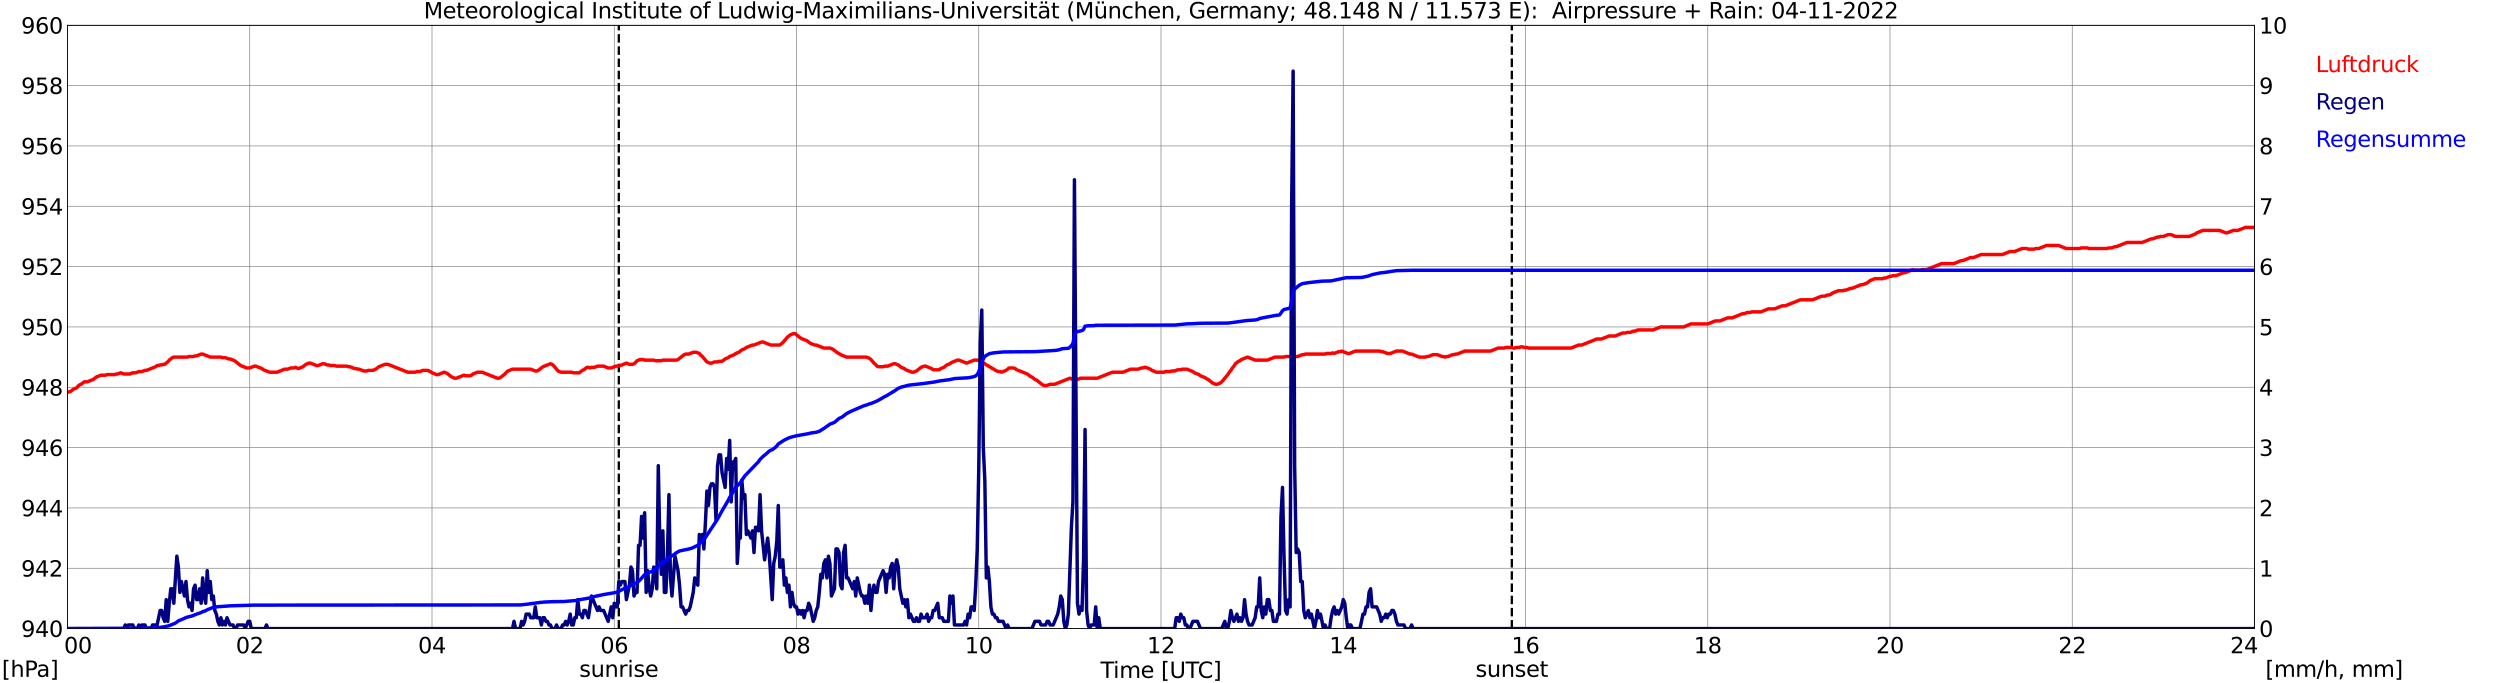 <?xml version="1.0" encoding="utf-8" standalone="no"?>
<!DOCTYPE svg PUBLIC "-//W3C//DTD SVG 1.1//EN"
  "http://www.w3.org/Graphics/SVG/1.1/DTD/svg11.dtd">
<svg xmlns:xlink="http://www.w3.org/1999/xlink" width="1085.4pt" height="296.64pt" viewBox="0 0 1085.4 296.64" xmlns="http://www.w3.org/2000/svg" version="1.1">
 <defs>
  <style type="text/css">*{stroke-linejoin: round; stroke-linecap: butt}</style>
 </defs>
 <g id="figure_1">
  <g id="patch_1">
   <path d="M 0 296.64 
L 1085.4 296.64 
L 1085.4 0 
L 0 0 
z
" style="fill: #ffffff"/>
  </g>
  <g id="axes_1">
   <g id="patch_2">
    <path d="M 29.306 272.909 
L 978.814 272.909 
L 978.814 10.976 
L 29.306 10.976 
z
" style="fill: #ffffff"/>
   </g>
   <g id="patch_3">
    <path d="M 978.814 272.909 
L 978.814 272.909 
L 978.814 10.976 
L 978.814 10.976 
z
" clip-path="url(#p00fbcf4eef)" style="fill: #d3d3d3; opacity: 0.25; stroke: #d3d3d3; stroke-linejoin: miter"/>
   </g>
   <g id="matplotlib.axis_1">
    <g id="xtick_1">
     <g id="line2d_1">
      <path d="M 29.306 272.909 
L 29.306 10.976 
" clip-path="url(#p00fbcf4eef)" style="fill: none; stroke: #808080; stroke-width: 0.3; stroke-linecap: square"/>
     </g>
     <g id="line2d_2"/>
     <g id="text_1">
      <!--    00 -->
      <g transform="translate(18.733 283.627) scale(0.095 -0.095)">
       <defs>
        <path id="DejaVuSans-20" transform="scale(0.016)"/>
        <path id="DejaVuSans-30" d="M 2034 4250 
Q 1547 4250 1301 3770 
Q 1056 3291 1056 2328 
Q 1056 1369 1301 889 
Q 1547 409 2034 409 
Q 2525 409 2770 889 
Q 3016 1369 3016 2328 
Q 3016 3291 2770 3770 
Q 2525 4250 2034 4250 
z
M 2034 4750 
Q 2819 4750 3233 4129 
Q 3647 3509 3647 2328 
Q 3647 1150 3233 529 
Q 2819 -91 2034 -91 
Q 1250 -91 836 529 
Q 422 1150 422 2328 
Q 422 3509 836 4129 
Q 1250 4750 2034 4750 
z
" transform="scale(0.016)"/>
       </defs>
       <use xlink:href="#DejaVuSans-20"/>
       <use xlink:href="#DejaVuSans-20" transform="translate(31.787 0)"/>
       <use xlink:href="#DejaVuSans-20" transform="translate(63.574 0)"/>
       <use xlink:href="#DejaVuSans-30" transform="translate(95.361 0)"/>
       <use xlink:href="#DejaVuSans-30" transform="translate(158.984 0)"/>
      </g>
     </g>
    </g>
    <g id="xtick_2">
     <g id="line2d_3">
      <path d="M 108.431 272.909 
L 108.431 10.976 
" clip-path="url(#p00fbcf4eef)" style="fill: none; stroke: #808080; stroke-width: 0.3; stroke-linecap: square"/>
     </g>
     <g id="line2d_4"/>
     <g id="text_2">
      <!-- 02 -->
      <g transform="translate(102.387 283.627) scale(0.095 -0.095)">
       <defs>
        <path id="DejaVuSans-32" d="M 1228 531 
L 3431 531 
L 3431 0 
L 469 0 
L 469 531 
Q 828 903 1448 1529 
Q 2069 2156 2228 2338 
Q 2531 2678 2651 2914 
Q 2772 3150 2772 3378 
Q 2772 3750 2511 3984 
Q 2250 4219 1831 4219 
Q 1534 4219 1204 4116 
Q 875 4013 500 3803 
L 500 4441 
Q 881 4594 1212 4672 
Q 1544 4750 1819 4750 
Q 2544 4750 2975 4387 
Q 3406 4025 3406 3419 
Q 3406 3131 3298 2873 
Q 3191 2616 2906 2266 
Q 2828 2175 2409 1742 
Q 1991 1309 1228 531 
z
" transform="scale(0.016)"/>
       </defs>
       <use xlink:href="#DejaVuSans-30"/>
       <use xlink:href="#DejaVuSans-32" transform="translate(63.623 0)"/>
      </g>
     </g>
    </g>
    <g id="xtick_3">
     <g id="line2d_5">
      <path d="M 187.557 272.909 
L 187.557 10.976 
" clip-path="url(#p00fbcf4eef)" style="fill: none; stroke: #808080; stroke-width: 0.3; stroke-linecap: square"/>
     </g>
     <g id="line2d_6"/>
     <g id="text_3">
      <!-- 04 -->
      <g transform="translate(181.513 283.627) scale(0.095 -0.095)">
       <defs>
        <path id="DejaVuSans-34" d="M 2419 4116 
L 825 1625 
L 2419 1625 
L 2419 4116 
z
M 2253 4666 
L 3047 4666 
L 3047 1625 
L 3713 1625 
L 3713 1100 
L 3047 1100 
L 3047 0 
L 2419 0 
L 2419 1100 
L 313 1100 
L 313 1709 
L 2253 4666 
z
" transform="scale(0.016)"/>
       </defs>
       <use xlink:href="#DejaVuSans-30"/>
       <use xlink:href="#DejaVuSans-34" transform="translate(63.623 0)"/>
      </g>
     </g>
    </g>
    <g id="xtick_4">
     <g id="line2d_7">
      <path d="M 266.683 272.909 
L 266.683 10.976 
" clip-path="url(#p00fbcf4eef)" style="fill: none; stroke: #808080; stroke-width: 0.3; stroke-linecap: square"/>
     </g>
     <g id="line2d_8"/>
     <g id="text_4">
      <!-- 06 -->
      <g transform="translate(260.638 283.627) scale(0.095 -0.095)">
       <defs>
        <path id="DejaVuSans-36" d="M 2113 2584 
Q 1688 2584 1439 2293 
Q 1191 2003 1191 1497 
Q 1191 994 1439 701 
Q 1688 409 2113 409 
Q 2538 409 2786 701 
Q 3034 994 3034 1497 
Q 3034 2003 2786 2293 
Q 2538 2584 2113 2584 
z
M 3366 4563 
L 3366 3988 
Q 3128 4100 2886 4159 
Q 2644 4219 2406 4219 
Q 1781 4219 1451 3797 
Q 1122 3375 1075 2522 
Q 1259 2794 1537 2939 
Q 1816 3084 2150 3084 
Q 2853 3084 3261 2657 
Q 3669 2231 3669 1497 
Q 3669 778 3244 343 
Q 2819 -91 2113 -91 
Q 1303 -91 875 529 
Q 447 1150 447 2328 
Q 447 3434 972 4092 
Q 1497 4750 2381 4750 
Q 2619 4750 2861 4703 
Q 3103 4656 3366 4563 
z
" transform="scale(0.016)"/>
       </defs>
       <use xlink:href="#DejaVuSans-30"/>
       <use xlink:href="#DejaVuSans-36" transform="translate(63.623 0)"/>
      </g>
     </g>
    </g>
    <g id="xtick_5">
     <g id="line2d_9">
      <path d="M 345.808 272.909 
L 345.808 10.976 
" clip-path="url(#p00fbcf4eef)" style="fill: none; stroke: #808080; stroke-width: 0.3; stroke-linecap: square"/>
     </g>
     <g id="line2d_10"/>
     <g id="text_5">
      <!-- 08 -->
      <g transform="translate(339.764 283.627) scale(0.095 -0.095)">
       <defs>
        <path id="DejaVuSans-38" d="M 2034 2216 
Q 1584 2216 1326 1975 
Q 1069 1734 1069 1313 
Q 1069 891 1326 650 
Q 1584 409 2034 409 
Q 2484 409 2743 651 
Q 3003 894 3003 1313 
Q 3003 1734 2745 1975 
Q 2488 2216 2034 2216 
z
M 1403 2484 
Q 997 2584 770 2862 
Q 544 3141 544 3541 
Q 544 4100 942 4425 
Q 1341 4750 2034 4750 
Q 2731 4750 3128 4425 
Q 3525 4100 3525 3541 
Q 3525 3141 3298 2862 
Q 3072 2584 2669 2484 
Q 3125 2378 3379 2068 
Q 3634 1759 3634 1313 
Q 3634 634 3220 271 
Q 2806 -91 2034 -91 
Q 1263 -91 848 271 
Q 434 634 434 1313 
Q 434 1759 690 2068 
Q 947 2378 1403 2484 
z
M 1172 3481 
Q 1172 3119 1398 2916 
Q 1625 2713 2034 2713 
Q 2441 2713 2670 2916 
Q 2900 3119 2900 3481 
Q 2900 3844 2670 4047 
Q 2441 4250 2034 4250 
Q 1625 4250 1398 4047 
Q 1172 3844 1172 3481 
z
" transform="scale(0.016)"/>
       </defs>
       <use xlink:href="#DejaVuSans-30"/>
       <use xlink:href="#DejaVuSans-38" transform="translate(63.623 0)"/>
      </g>
     </g>
    </g>
    <g id="xtick_6">
     <g id="line2d_11">
      <path d="M 424.934 272.909 
L 424.934 10.976 
" clip-path="url(#p00fbcf4eef)" style="fill: none; stroke: #808080; stroke-width: 0.3; stroke-linecap: square"/>
     </g>
     <g id="line2d_12"/>
     <g id="text_6">
      <!-- 10 -->
      <g transform="translate(418.89 283.627) scale(0.095 -0.095)">
       <defs>
        <path id="DejaVuSans-31" d="M 794 531 
L 1825 531 
L 1825 4091 
L 703 3866 
L 703 4441 
L 1819 4666 
L 2450 4666 
L 2450 531 
L 3481 531 
L 3481 0 
L 794 0 
L 794 531 
z
" transform="scale(0.016)"/>
       </defs>
       <use xlink:href="#DejaVuSans-31"/>
       <use xlink:href="#DejaVuSans-30" transform="translate(63.623 0)"/>
      </g>
     </g>
    </g>
    <g id="xtick_7">
     <g id="line2d_13">
      <path d="M 504.06 272.909 
L 504.06 10.976 
" clip-path="url(#p00fbcf4eef)" style="fill: none; stroke: #808080; stroke-width: 0.3; stroke-linecap: square"/>
     </g>
     <g id="line2d_14"/>
     <g id="text_7">
      <!-- 12 -->
      <g transform="translate(498.015 283.627) scale(0.095 -0.095)">
       <use xlink:href="#DejaVuSans-31"/>
       <use xlink:href="#DejaVuSans-32" transform="translate(63.623 0)"/>
      </g>
     </g>
    </g>
    <g id="xtick_8">
     <g id="line2d_15">
      <path d="M 583.185 272.909 
L 583.185 10.976 
" clip-path="url(#p00fbcf4eef)" style="fill: none; stroke: #808080; stroke-width: 0.3; stroke-linecap: square"/>
     </g>
     <g id="line2d_16"/>
     <g id="text_8">
      <!-- 14 -->
      <g transform="translate(577.141 283.627) scale(0.095 -0.095)">
       <use xlink:href="#DejaVuSans-31"/>
       <use xlink:href="#DejaVuSans-34" transform="translate(63.623 0)"/>
      </g>
     </g>
    </g>
    <g id="xtick_9">
     <g id="line2d_17">
      <path d="M 662.311 272.909 
L 662.311 10.976 
" clip-path="url(#p00fbcf4eef)" style="fill: none; stroke: #808080; stroke-width: 0.3; stroke-linecap: square"/>
     </g>
     <g id="line2d_18"/>
     <g id="text_9">
      <!-- 16 -->
      <g transform="translate(656.267 283.627) scale(0.095 -0.095)">
       <use xlink:href="#DejaVuSans-31"/>
       <use xlink:href="#DejaVuSans-36" transform="translate(63.623 0)"/>
      </g>
     </g>
    </g>
    <g id="xtick_10">
     <g id="line2d_19">
      <path d="M 741.437 272.909 
L 741.437 10.976 
" clip-path="url(#p00fbcf4eef)" style="fill: none; stroke: #808080; stroke-width: 0.3; stroke-linecap: square"/>
     </g>
     <g id="line2d_20"/>
     <g id="text_10">
      <!-- 18 -->
      <g transform="translate(735.392 283.627) scale(0.095 -0.095)">
       <use xlink:href="#DejaVuSans-31"/>
       <use xlink:href="#DejaVuSans-38" transform="translate(63.623 0)"/>
      </g>
     </g>
    </g>
    <g id="xtick_11">
     <g id="line2d_21">
      <path d="M 820.562 272.909 
L 820.562 10.976 
" clip-path="url(#p00fbcf4eef)" style="fill: none; stroke: #808080; stroke-width: 0.3; stroke-linecap: square"/>
     </g>
     <g id="line2d_22"/>
     <g id="text_11">
      <!-- 20 -->
      <g transform="translate(814.518 283.627) scale(0.095 -0.095)">
       <use xlink:href="#DejaVuSans-32"/>
       <use xlink:href="#DejaVuSans-30" transform="translate(63.623 0)"/>
      </g>
     </g>
    </g>
    <g id="xtick_12">
     <g id="line2d_23">
      <path d="M 899.688 272.909 
L 899.688 10.976 
" clip-path="url(#p00fbcf4eef)" style="fill: none; stroke: #808080; stroke-width: 0.3; stroke-linecap: square"/>
     </g>
     <g id="line2d_24"/>
     <g id="text_12">
      <!-- 22 -->
      <g transform="translate(893.644 283.627) scale(0.095 -0.095)">
       <use xlink:href="#DejaVuSans-32"/>
       <use xlink:href="#DejaVuSans-32" transform="translate(63.623 0)"/>
      </g>
     </g>
    </g>
    <g id="xtick_13">
     <g id="line2d_25">
      <path d="M 978.814 272.909 
L 978.814 10.976 
" clip-path="url(#p00fbcf4eef)" style="fill: none; stroke: #808080; stroke-width: 0.3; stroke-linecap: square"/>
     </g>
     <g id="line2d_26"/>
     <g id="text_13">
      <!-- 24    -->
      <g transform="translate(968.241 283.627) scale(0.095 -0.095)">
       <use xlink:href="#DejaVuSans-32"/>
       <use xlink:href="#DejaVuSans-34" transform="translate(63.623 0)"/>
       <use xlink:href="#DejaVuSans-20" transform="translate(127.246 0)"/>
       <use xlink:href="#DejaVuSans-20" transform="translate(159.033 0)"/>
       <use xlink:href="#DejaVuSans-20" transform="translate(190.82 0)"/>
      </g>
     </g>
    </g>
    <g id="text_14">
     <!-- Time [UTC] -->
     <g transform="translate(477.806 294.322) scale(0.095 -0.095)">
      <defs>
       <path id="DejaVuSans-54" d="M -19 4666 
L 3928 4666 
L 3928 4134 
L 2272 4134 
L 2272 0 
L 1638 0 
L 1638 4134 
L -19 4134 
L -19 4666 
z
" transform="scale(0.016)"/>
       <path id="DejaVuSans-69" d="M 603 3500 
L 1178 3500 
L 1178 0 
L 603 0 
L 603 3500 
z
M 603 4863 
L 1178 4863 
L 1178 4134 
L 603 4134 
L 603 4863 
z
" transform="scale(0.016)"/>
       <path id="DejaVuSans-6d" d="M 3328 2828 
Q 3544 3216 3844 3400 
Q 4144 3584 4550 3584 
Q 5097 3584 5394 3201 
Q 5691 2819 5691 2113 
L 5691 0 
L 5113 0 
L 5113 2094 
Q 5113 2597 4934 2840 
Q 4756 3084 4391 3084 
Q 3944 3084 3684 2787 
Q 3425 2491 3425 1978 
L 3425 0 
L 2847 0 
L 2847 2094 
Q 2847 2600 2669 2842 
Q 2491 3084 2119 3084 
Q 1678 3084 1418 2786 
Q 1159 2488 1159 1978 
L 1159 0 
L 581 0 
L 581 3500 
L 1159 3500 
L 1159 2956 
Q 1356 3278 1631 3431 
Q 1906 3584 2284 3584 
Q 2666 3584 2933 3390 
Q 3200 3197 3328 2828 
z
" transform="scale(0.016)"/>
       <path id="DejaVuSans-65" d="M 3597 1894 
L 3597 1613 
L 953 1613 
Q 991 1019 1311 708 
Q 1631 397 2203 397 
Q 2534 397 2845 478 
Q 3156 559 3463 722 
L 3463 178 
Q 3153 47 2828 -22 
Q 2503 -91 2169 -91 
Q 1331 -91 842 396 
Q 353 884 353 1716 
Q 353 2575 817 3079 
Q 1281 3584 2069 3584 
Q 2775 3584 3186 3129 
Q 3597 2675 3597 1894 
z
M 3022 2063 
Q 3016 2534 2758 2815 
Q 2500 3097 2075 3097 
Q 1594 3097 1305 2825 
Q 1016 2553 972 2059 
L 3022 2063 
z
" transform="scale(0.016)"/>
       <path id="DejaVuSans-5b" d="M 550 4863 
L 1875 4863 
L 1875 4416 
L 1125 4416 
L 1125 -397 
L 1875 -397 
L 1875 -844 
L 550 -844 
L 550 4863 
z
" transform="scale(0.016)"/>
       <path id="DejaVuSans-55" d="M 556 4666 
L 1191 4666 
L 1191 1831 
Q 1191 1081 1462 751 
Q 1734 422 2344 422 
Q 2950 422 3222 751 
Q 3494 1081 3494 1831 
L 3494 4666 
L 4128 4666 
L 4128 1753 
Q 4128 841 3676 375 
Q 3225 -91 2344 -91 
Q 1459 -91 1007 375 
Q 556 841 556 1753 
L 556 4666 
z
" transform="scale(0.016)"/>
       <path id="DejaVuSans-43" d="M 4122 4306 
L 4122 3641 
Q 3803 3938 3442 4084 
Q 3081 4231 2675 4231 
Q 1875 4231 1450 3742 
Q 1025 3253 1025 2328 
Q 1025 1406 1450 917 
Q 1875 428 2675 428 
Q 3081 428 3442 575 
Q 3803 722 4122 1019 
L 4122 359 
Q 3791 134 3420 21 
Q 3050 -91 2638 -91 
Q 1578 -91 968 557 
Q 359 1206 359 2328 
Q 359 3453 968 4101 
Q 1578 4750 2638 4750 
Q 3056 4750 3426 4639 
Q 3797 4528 4122 4306 
z
" transform="scale(0.016)"/>
       <path id="DejaVuSans-5d" d="M 1947 4863 
L 1947 -844 
L 622 -844 
L 622 -397 
L 1369 -397 
L 1369 4416 
L 622 4416 
L 622 4863 
L 1947 4863 
z
" transform="scale(0.016)"/>
      </defs>
      <use xlink:href="#DejaVuSans-54"/>
      <use xlink:href="#DejaVuSans-69" transform="translate(57.959 0)"/>
      <use xlink:href="#DejaVuSans-6d" transform="translate(85.742 0)"/>
      <use xlink:href="#DejaVuSans-65" transform="translate(183.154 0)"/>
      <use xlink:href="#DejaVuSans-20" transform="translate(244.678 0)"/>
      <use xlink:href="#DejaVuSans-5b" transform="translate(276.465 0)"/>
      <use xlink:href="#DejaVuSans-55" transform="translate(315.479 0)"/>
      <use xlink:href="#DejaVuSans-54" transform="translate(388.672 0)"/>
      <use xlink:href="#DejaVuSans-43" transform="translate(443.881 0)"/>
      <use xlink:href="#DejaVuSans-5d" transform="translate(513.705 0)"/>
     </g>
    </g>
   </g>
   <g id="matplotlib.axis_2">
    <g id="ytick_1">
     <g id="line2d_27">
      <path d="M 29.306 272.909 
L 978.814 272.909 
" clip-path="url(#p00fbcf4eef)" style="fill: none; stroke: #808080; stroke-width: 0.3; stroke-linecap: square"/>
     </g>
     <g id="line2d_28"/>
     <g id="text_15">
      <!-- 940 -->
      <g transform="translate(9.173 276.518) scale(0.095 -0.095)">
       <defs>
        <path id="DejaVuSans-39" d="M 703 97 
L 703 672 
Q 941 559 1184 500 
Q 1428 441 1663 441 
Q 2288 441 2617 861 
Q 2947 1281 2994 2138 
Q 2813 1869 2534 1725 
Q 2256 1581 1919 1581 
Q 1219 1581 811 2004 
Q 403 2428 403 3163 
Q 403 3881 828 4315 
Q 1253 4750 1959 4750 
Q 2769 4750 3195 4129 
Q 3622 3509 3622 2328 
Q 3622 1225 3098 567 
Q 2575 -91 1691 -91 
Q 1453 -91 1209 -44 
Q 966 3 703 97 
z
M 1959 2075 
Q 2384 2075 2632 2365 
Q 2881 2656 2881 3163 
Q 2881 3666 2632 3958 
Q 2384 4250 1959 4250 
Q 1534 4250 1286 3958 
Q 1038 3666 1038 3163 
Q 1038 2656 1286 2365 
Q 1534 2075 1959 2075 
z
" transform="scale(0.016)"/>
       </defs>
       <use xlink:href="#DejaVuSans-39"/>
       <use xlink:href="#DejaVuSans-34" transform="translate(63.623 0)"/>
       <use xlink:href="#DejaVuSans-30" transform="translate(127.246 0)"/>
      </g>
     </g>
    </g>
    <g id="ytick_2">
     <g id="line2d_29">
      <path d="M 29.306 246.715 
L 978.814 246.715 
" clip-path="url(#p00fbcf4eef)" style="fill: none; stroke: #808080; stroke-width: 0.3; stroke-linecap: square"/>
     </g>
     <g id="line2d_30"/>
     <g id="text_16">
      <!-- 942 -->
      <g transform="translate(9.173 250.325) scale(0.095 -0.095)">
       <use xlink:href="#DejaVuSans-39"/>
       <use xlink:href="#DejaVuSans-34" transform="translate(63.623 0)"/>
       <use xlink:href="#DejaVuSans-32" transform="translate(127.246 0)"/>
      </g>
     </g>
    </g>
    <g id="ytick_3">
     <g id="line2d_31">
      <path d="M 29.306 220.522 
L 978.814 220.522 
" clip-path="url(#p00fbcf4eef)" style="fill: none; stroke: #808080; stroke-width: 0.3; stroke-linecap: square"/>
     </g>
     <g id="line2d_32"/>
     <g id="text_17">
      <!-- 944 -->
      <g transform="translate(9.173 224.131) scale(0.095 -0.095)">
       <use xlink:href="#DejaVuSans-39"/>
       <use xlink:href="#DejaVuSans-34" transform="translate(63.623 0)"/>
       <use xlink:href="#DejaVuSans-34" transform="translate(127.246 0)"/>
      </g>
     </g>
    </g>
    <g id="ytick_4">
     <g id="line2d_33">
      <path d="M 29.306 194.329 
L 978.814 194.329 
" clip-path="url(#p00fbcf4eef)" style="fill: none; stroke: #808080; stroke-width: 0.3; stroke-linecap: square"/>
     </g>
     <g id="line2d_34"/>
     <g id="text_18">
      <!-- 946 -->
      <g transform="translate(9.173 197.938) scale(0.095 -0.095)">
       <use xlink:href="#DejaVuSans-39"/>
       <use xlink:href="#DejaVuSans-34" transform="translate(63.623 0)"/>
       <use xlink:href="#DejaVuSans-36" transform="translate(127.246 0)"/>
      </g>
     </g>
    </g>
    <g id="ytick_5">
     <g id="line2d_35">
      <path d="M 29.306 168.136 
L 978.814 168.136 
" clip-path="url(#p00fbcf4eef)" style="fill: none; stroke: #808080; stroke-width: 0.3; stroke-linecap: square"/>
     </g>
     <g id="line2d_36"/>
     <g id="text_19">
      <!-- 948 -->
      <g transform="translate(9.173 171.745) scale(0.095 -0.095)">
       <use xlink:href="#DejaVuSans-39"/>
       <use xlink:href="#DejaVuSans-34" transform="translate(63.623 0)"/>
       <use xlink:href="#DejaVuSans-38" transform="translate(127.246 0)"/>
      </g>
     </g>
    </g>
    <g id="ytick_6">
     <g id="line2d_37">
      <path d="M 29.306 141.942 
L 978.814 141.942 
" clip-path="url(#p00fbcf4eef)" style="fill: none; stroke: #808080; stroke-width: 0.3; stroke-linecap: square"/>
     </g>
     <g id="line2d_38"/>
     <g id="text_20">
      <!-- 950 -->
      <g transform="translate(9.173 145.551) scale(0.095 -0.095)">
       <defs>
        <path id="DejaVuSans-35" d="M 691 4666 
L 3169 4666 
L 3169 4134 
L 1269 4134 
L 1269 2991 
Q 1406 3038 1543 3061 
Q 1681 3084 1819 3084 
Q 2600 3084 3056 2656 
Q 3513 2228 3513 1497 
Q 3513 744 3044 326 
Q 2575 -91 1722 -91 
Q 1428 -91 1123 -41 
Q 819 9 494 109 
L 494 744 
Q 775 591 1075 516 
Q 1375 441 1709 441 
Q 2250 441 2565 725 
Q 2881 1009 2881 1497 
Q 2881 1984 2565 2268 
Q 2250 2553 1709 2553 
Q 1456 2553 1204 2497 
Q 953 2441 691 2322 
L 691 4666 
z
" transform="scale(0.016)"/>
       </defs>
       <use xlink:href="#DejaVuSans-39"/>
       <use xlink:href="#DejaVuSans-35" transform="translate(63.623 0)"/>
       <use xlink:href="#DejaVuSans-30" transform="translate(127.246 0)"/>
      </g>
     </g>
    </g>
    <g id="ytick_7">
     <g id="line2d_39">
      <path d="M 29.306 115.749 
L 978.814 115.749 
" clip-path="url(#p00fbcf4eef)" style="fill: none; stroke: #808080; stroke-width: 0.3; stroke-linecap: square"/>
     </g>
     <g id="line2d_40"/>
     <g id="text_21">
      <!-- 952 -->
      <g transform="translate(9.173 119.358) scale(0.095 -0.095)">
       <use xlink:href="#DejaVuSans-39"/>
       <use xlink:href="#DejaVuSans-35" transform="translate(63.623 0)"/>
       <use xlink:href="#DejaVuSans-32" transform="translate(127.246 0)"/>
      </g>
     </g>
    </g>
    <g id="ytick_8">
     <g id="line2d_41">
      <path d="M 29.306 89.556 
L 978.814 89.556 
" clip-path="url(#p00fbcf4eef)" style="fill: none; stroke: #808080; stroke-width: 0.3; stroke-linecap: square"/>
     </g>
     <g id="line2d_42"/>
     <g id="text_22">
      <!-- 954 -->
      <g transform="translate(9.173 93.165) scale(0.095 -0.095)">
       <use xlink:href="#DejaVuSans-39"/>
       <use xlink:href="#DejaVuSans-35" transform="translate(63.623 0)"/>
       <use xlink:href="#DejaVuSans-34" transform="translate(127.246 0)"/>
      </g>
     </g>
    </g>
    <g id="ytick_9">
     <g id="line2d_43">
      <path d="M 29.306 63.362 
L 978.814 63.362 
" clip-path="url(#p00fbcf4eef)" style="fill: none; stroke: #808080; stroke-width: 0.3; stroke-linecap: square"/>
     </g>
     <g id="line2d_44"/>
     <g id="text_23">
      <!-- 956 -->
      <g transform="translate(9.173 66.972) scale(0.095 -0.095)">
       <use xlink:href="#DejaVuSans-39"/>
       <use xlink:href="#DejaVuSans-35" transform="translate(63.623 0)"/>
       <use xlink:href="#DejaVuSans-36" transform="translate(127.246 0)"/>
      </g>
     </g>
    </g>
    <g id="ytick_10">
     <g id="line2d_45">
      <path d="M 29.306 37.169 
L 978.814 37.169 
" clip-path="url(#p00fbcf4eef)" style="fill: none; stroke: #808080; stroke-width: 0.3; stroke-linecap: square"/>
     </g>
     <g id="line2d_46"/>
     <g id="text_24">
      <!-- 958 -->
      <g transform="translate(9.173 40.778) scale(0.095 -0.095)">
       <use xlink:href="#DejaVuSans-39"/>
       <use xlink:href="#DejaVuSans-35" transform="translate(63.623 0)"/>
       <use xlink:href="#DejaVuSans-38" transform="translate(127.246 0)"/>
      </g>
     </g>
    </g>
    <g id="ytick_11">
     <g id="line2d_47">
      <path d="M 29.306 10.976 
L 978.814 10.976 
" clip-path="url(#p00fbcf4eef)" style="fill: none; stroke: #808080; stroke-width: 0.3; stroke-linecap: square"/>
     </g>
     <g id="line2d_48"/>
     <g id="text_25">
      <!-- 960 -->
      <g transform="translate(9.173 14.585) scale(0.095 -0.095)">
       <use xlink:href="#DejaVuSans-39"/>
       <use xlink:href="#DejaVuSans-36" transform="translate(63.623 0)"/>
       <use xlink:href="#DejaVuSans-30" transform="translate(127.246 0)"/>
      </g>
     </g>
    </g>
   </g>
   <g id="line2d_49">
    <path d="M 268.661 272.909 
L 268.661 10.976 
" clip-path="url(#p00fbcf4eef)" style="fill: none; stroke-dasharray: 3.7,1.6; stroke-dashoffset: 0; stroke: #000000"/>
   </g>
   <g id="line2d_50">
    <path d="M 656.377 272.909 
L 656.377 10.976 
" clip-path="url(#p00fbcf4eef)" style="fill: none; stroke-dasharray: 3.7,1.6; stroke-dashoffset: 0; stroke: #000000"/>
   </g>
   <g id="line2d_51">
    <path d="M 29.306 170.318 
L 30.625 169.969 
L 31.943 168.921 
L 33.262 168.397 
L 33.921 167.612 
L 34.581 167.088 
L 35.24 166.826 
L 36.559 165.778 
L 37.878 165.778 
L 40.515 164.73 
L 41.834 163.683 
L 43.812 162.897 
L 45.79 162.897 
L 46.45 162.635 
L 49.747 162.635 
L 50.406 162.373 
L 51.065 162.373 
L 52.384 161.849 
L 53.703 162.373 
L 56.34 162.373 
L 57.659 161.849 
L 58.978 161.849 
L 60.297 161.325 
L 61.615 161.325 
L 62.934 160.801 
L 63.594 160.801 
L 67.55 159.23 
L 68.209 158.706 
L 68.869 158.706 
L 69.528 158.444 
L 70.187 158.444 
L 70.847 158.182 
L 71.506 158.182 
L 72.825 157.134 
L 73.484 156.349 
L 74.803 155.301 
L 75.462 155.039 
L 81.397 155.039 
L 82.056 154.777 
L 84.034 154.777 
L 84.694 154.515 
L 85.353 154.515 
L 87.331 153.729 
L 87.991 153.729 
L 91.288 155.039 
L 95.903 155.039 
L 96.563 155.301 
L 97.881 155.301 
L 99.2 155.825 
L 99.86 155.825 
L 101.838 156.61 
L 104.475 158.706 
L 107.113 159.754 
L 108.431 159.754 
L 110.41 158.968 
L 111.069 158.968 
L 113.707 160.016 
L 114.366 160.539 
L 117.003 161.587 
L 120.3 161.587 
L 123.597 160.278 
L 124.916 160.278 
L 126.235 159.754 
L 127.553 159.754 
L 128.213 159.492 
L 129.532 160.016 
L 131.51 159.23 
L 132.829 158.182 
L 134.147 157.658 
L 134.807 157.658 
L 137.444 158.706 
L 138.104 158.706 
L 140.082 157.92 
L 140.741 157.92 
L 142.06 158.444 
L 142.719 158.444 
L 143.379 158.706 
L 145.357 158.706 
L 146.016 158.968 
L 150.632 158.968 
L 151.291 159.23 
L 151.951 159.23 
L 153.929 160.016 
L 154.588 160.016 
L 155.247 160.278 
L 155.907 160.278 
L 157.885 161.063 
L 159.204 161.063 
L 159.863 160.801 
L 161.841 160.801 
L 163.16 160.278 
L 164.479 159.23 
L 167.116 158.182 
L 168.435 158.182 
L 177.007 161.587 
L 180.304 161.587 
L 180.963 161.325 
L 182.282 161.325 
L 183.601 160.801 
L 185.579 160.801 
L 186.898 161.325 
L 187.557 161.849 
L 189.535 162.635 
L 190.195 162.635 
L 192.832 161.587 
L 194.151 162.111 
L 196.129 163.683 
L 197.448 164.207 
L 198.107 164.207 
L 201.404 162.897 
L 202.063 163.159 
L 204.042 163.159 
L 204.701 162.897 
L 205.36 162.373 
L 207.339 161.587 
L 209.317 161.587 
L 215.91 164.207 
L 216.57 164.207 
L 217.229 163.945 
L 219.207 162.373 
L 219.867 161.587 
L 220.526 161.063 
L 222.504 160.278 
L 230.417 160.278 
L 232.395 161.063 
L 233.054 161.063 
L 233.714 160.801 
L 235.692 159.23 
L 238.989 157.92 
L 239.648 158.182 
L 240.308 158.706 
L 242.286 161.063 
L 243.604 161.587 
L 248.22 161.587 
L 248.88 161.849 
L 251.517 161.849 
L 252.836 160.801 
L 253.495 160.539 
L 254.814 159.492 
L 255.473 159.492 
L 256.133 159.754 
L 256.792 159.492 
L 258.111 159.492 
L 259.43 158.968 
L 262.067 158.968 
L 264.045 159.754 
L 265.364 159.754 
L 267.342 158.968 
L 268.661 158.968 
L 271.958 157.658 
L 273.277 158.182 
L 274.595 158.182 
L 275.255 157.92 
L 275.914 157.396 
L 276.573 156.61 
L 277.892 156.087 
L 279.211 156.087 
L 279.87 156.349 
L 283.827 156.349 
L 284.486 156.61 
L 287.124 156.61 
L 287.783 156.349 
L 293.717 156.349 
L 294.377 156.087 
L 297.014 153.991 
L 297.674 153.729 
L 298.992 153.729 
L 300.971 152.943 
L 302.289 152.943 
L 303.608 153.467 
L 304.267 154.253 
L 304.927 154.777 
L 306.905 157.134 
L 308.224 157.658 
L 308.883 157.658 
L 310.202 157.134 
L 311.521 157.134 
L 312.18 156.872 
L 313.499 156.872 
L 314.818 155.825 
L 316.136 155.301 
L 316.796 154.777 
L 318.774 153.991 
L 319.433 153.467 
L 320.752 152.943 
L 322.071 151.896 
L 323.39 151.372 
L 324.049 150.848 
L 326.686 149.8 
L 327.346 149.8 
L 330.643 148.491 
L 331.302 148.491 
L 334.599 149.8 
L 338.555 149.8 
L 339.874 148.753 
L 341.852 146.395 
L 343.171 145.347 
L 344.49 144.824 
L 345.149 144.824 
L 347.787 146.919 
L 350.424 147.967 
L 351.743 149.014 
L 353.721 149.8 
L 354.38 149.8 
L 357.677 151.11 
L 360.315 151.11 
L 361.634 151.634 
L 363.612 153.205 
L 364.271 153.467 
L 364.93 153.991 
L 367.568 155.039 
L 376.14 155.039 
L 377.459 155.563 
L 378.118 156.087 
L 379.437 157.658 
L 380.096 158.182 
L 380.756 158.968 
L 381.415 159.23 
L 383.393 159.23 
L 384.053 158.968 
L 385.371 158.968 
L 388.009 157.92 
L 388.668 157.92 
L 389.987 158.444 
L 391.306 159.492 
L 392.624 160.016 
L 393.284 160.539 
L 395.921 161.587 
L 396.581 161.587 
L 397.899 161.063 
L 399.878 159.492 
L 401.196 158.968 
L 401.856 158.968 
L 404.493 160.016 
L 405.153 160.539 
L 407.79 160.539 
L 408.45 160.016 
L 409.768 159.492 
L 411.087 158.444 
L 412.406 157.92 
L 413.065 157.396 
L 415.703 156.349 
L 416.362 156.349 
L 419.659 157.658 
L 422.956 156.349 
L 424.934 156.349 
L 426.253 156.872 
L 428.231 158.444 
L 428.89 158.706 
L 429.55 159.23 
L 430.209 159.492 
L 430.869 160.016 
L 431.528 160.278 
L 432.187 160.801 
L 433.506 161.325 
L 434.165 161.325 
L 434.825 161.587 
L 436.803 160.801 
L 438.122 159.754 
L 440.1 159.754 
L 440.759 160.016 
L 441.419 160.539 
L 446.034 162.373 
L 447.353 163.421 
L 448.012 163.683 
L 449.331 164.73 
L 449.991 164.992 
L 452.628 167.088 
L 453.287 167.35 
L 454.606 167.35 
L 455.925 166.826 
L 457.903 166.826 
L 464.497 164.207 
L 465.816 164.73 
L 467.794 164.73 
L 469.113 164.207 
L 476.366 164.207 
L 482.96 161.587 
L 487.575 161.587 
L 490.872 160.278 
L 494.169 160.278 
L 495.488 159.754 
L 496.147 159.754 
L 496.807 159.492 
L 497.466 159.492 
L 499.444 160.278 
L 500.103 160.801 
L 502.082 161.587 
L 505.379 161.587 
L 506.038 161.325 
L 508.016 161.325 
L 508.675 161.063 
L 509.994 161.063 
L 511.313 160.539 
L 512.632 160.539 
L 513.291 160.278 
L 515.269 160.278 
L 517.907 161.325 
L 518.566 161.849 
L 520.544 162.635 
L 521.204 163.159 
L 523.182 163.945 
L 523.841 164.468 
L 524.501 164.73 
L 526.479 166.302 
L 527.797 166.826 
L 528.457 166.826 
L 529.776 166.302 
L 530.435 165.778 
L 533.073 162.635 
L 533.732 161.587 
L 534.391 160.801 
L 535.051 159.754 
L 535.71 158.968 
L 536.369 157.92 
L 537.688 156.872 
L 538.348 156.61 
L 539.007 156.087 
L 541.644 155.039 
L 544.941 156.349 
L 550.216 156.349 
L 553.513 155.039 
L 557.47 155.039 
L 558.129 154.777 
L 560.766 154.777 
L 561.426 155.039 
L 562.085 155.039 
L 562.745 154.777 
L 563.404 154.777 
L 565.382 153.991 
L 566.042 153.991 
L 566.701 153.729 
L 575.273 153.729 
L 575.932 153.467 
L 577.91 153.467 
L 578.57 153.205 
L 579.229 153.467 
L 581.207 152.681 
L 581.867 152.681 
L 582.526 152.42 
L 585.164 153.467 
L 585.823 153.467 
L 588.46 152.42 
L 599.011 152.42 
L 599.67 152.681 
L 600.329 152.681 
L 602.307 153.467 
L 603.626 153.467 
L 606.264 152.42 
L 608.901 152.42 
L 612.198 153.729 
L 612.858 153.729 
L 616.154 155.039 
L 618.792 155.039 
L 619.451 154.777 
L 620.111 154.777 
L 622.089 153.991 
L 624.067 153.991 
L 626.045 154.777 
L 626.705 154.777 
L 627.364 155.039 
L 628.023 154.777 
L 628.683 154.777 
L 630.661 153.991 
L 631.32 153.991 
L 631.98 153.729 
L 632.639 153.729 
L 635.936 152.42 
L 647.145 152.42 
L 650.442 151.11 
L 653.08 151.11 
L 653.739 150.848 
L 656.377 150.848 
L 657.036 151.11 
L 657.695 151.11 
L 658.355 150.848 
L 659.674 150.848 
L 660.333 150.586 
L 660.992 150.586 
L 661.652 150.848 
L 662.97 150.848 
L 663.63 151.11 
L 682.092 151.11 
L 685.389 149.8 
L 686.708 149.8 
L 693.302 147.181 
L 695.28 147.181 
L 698.577 145.871 
L 701.215 145.871 
L 704.511 144.562 
L 705.83 144.562 
L 706.49 144.3 
L 707.808 144.3 
L 709.127 143.776 
L 709.786 143.776 
L 711.105 143.252 
L 717.699 143.252 
L 720.996 141.942 
L 730.887 141.942 
L 734.184 140.633 
L 741.437 140.633 
L 744.734 139.323 
L 746.712 139.323 
L 750.009 138.013 
L 751.987 138.013 
L 756.602 136.18 
L 757.262 136.18 
L 758.581 135.656 
L 759.899 135.656 
L 760.559 135.394 
L 764.515 135.394 
L 767.812 134.084 
L 770.449 134.084 
L 773.746 132.775 
L 775.065 132.775 
L 781.659 130.155 
L 786.934 130.155 
L 790.89 128.584 
L 792.209 128.584 
L 793.528 128.06 
L 794.187 128.06 
L 794.847 127.798 
L 795.506 127.274 
L 798.143 126.226 
L 800.122 126.226 
L 800.781 125.964 
L 801.44 125.964 
L 803.419 125.179 
L 804.078 125.179 
L 808.034 123.607 
L 808.694 123.607 
L 810.672 122.821 
L 811.99 121.773 
L 813.969 120.988 
L 817.265 120.988 
L 817.925 120.726 
L 818.584 120.726 
L 820.562 119.94 
L 821.222 119.94 
L 821.881 119.678 
L 823.2 119.678 
L 826.497 118.368 
L 827.156 118.368 
L 830.453 117.059 
L 831.112 117.321 
L 833.75 117.321 
L 834.409 117.059 
L 836.388 117.059 
L 842.981 114.439 
L 848.256 114.439 
L 851.553 113.13 
L 852.213 113.13 
L 855.51 111.82 
L 856.828 111.82 
L 860.125 110.51 
L 869.357 110.51 
L 872.653 109.201 
L 874.632 109.201 
L 877.929 107.891 
L 879.907 107.891 
L 880.566 108.153 
L 883.204 108.153 
L 883.863 107.891 
L 885.182 107.891 
L 888.479 106.581 
L 893.754 106.581 
L 897.051 107.891 
L 902.985 107.891 
L 903.644 107.629 
L 906.282 107.629 
L 906.941 107.891 
L 914.854 107.891 
L 915.513 107.629 
L 916.832 107.629 
L 918.151 107.105 
L 918.81 107.105 
L 923.426 105.272 
L 930.02 105.272 
L 933.976 103.7 
L 934.635 103.7 
L 936.613 102.914 
L 937.273 102.914 
L 937.932 102.652 
L 939.251 102.652 
L 941.229 101.866 
L 942.548 101.866 
L 944.526 102.652 
L 950.46 102.652 
L 953.098 101.605 
L 953.757 101.081 
L 956.395 100.033 
L 963.648 100.033 
L 966.285 101.081 
L 966.945 101.081 
L 969.582 100.033 
L 971.561 100.033 
L 974.857 98.723 
L 978.154 98.723 
L 978.154 98.723 
" clip-path="url(#p00fbcf4eef)" style="fill: none; stroke: #ff0000; stroke-width: 1.5; stroke-linecap: square"/>
   </g>
   <g id="patch_4">
    <path d="M 29.306 272.909 
L 29.306 10.976 
" style="fill: none; stroke: #000000; stroke-width: 0.3; stroke-linejoin: miter; stroke-linecap: square"/>
   </g>
   <g id="patch_5">
    <path d="M 978.814 272.909 
L 978.814 10.976 
" style="fill: none; stroke: #000000; stroke-width: 0.3; stroke-linejoin: miter; stroke-linecap: square"/>
   </g>
   <g id="patch_6">
    <path d="M 29.306 272.909 
L 978.814 272.909 
" style="fill: none; stroke: #000000; stroke-width: 0.3; stroke-linejoin: miter; stroke-linecap: square"/>
   </g>
   <g id="patch_7">
    <path d="M 29.306 10.976 
L 978.814 10.976 
" style="fill: none; stroke: #000000; stroke-width: 0.3; stroke-linejoin: miter; stroke-linecap: square"/>
   </g>
   <g id="text_26">
    <!-- sunrise -->
    <g transform="translate(251.496 293.863) scale(0.095 -0.095)">
     <defs>
      <path id="DejaVuSans-73" d="M 2834 3397 
L 2834 2853 
Q 2591 2978 2328 3040 
Q 2066 3103 1784 3103 
Q 1356 3103 1142 2972 
Q 928 2841 928 2578 
Q 928 2378 1081 2264 
Q 1234 2150 1697 2047 
L 1894 2003 
Q 2506 1872 2764 1633 
Q 3022 1394 3022 966 
Q 3022 478 2636 193 
Q 2250 -91 1575 -91 
Q 1294 -91 989 -36 
Q 684 19 347 128 
L 347 722 
Q 666 556 975 473 
Q 1284 391 1588 391 
Q 1994 391 2212 530 
Q 2431 669 2431 922 
Q 2431 1156 2273 1281 
Q 2116 1406 1581 1522 
L 1381 1569 
Q 847 1681 609 1914 
Q 372 2147 372 2553 
Q 372 3047 722 3315 
Q 1072 3584 1716 3584 
Q 2034 3584 2315 3537 
Q 2597 3491 2834 3397 
z
" transform="scale(0.016)"/>
      <path id="DejaVuSans-75" d="M 544 1381 
L 544 3500 
L 1119 3500 
L 1119 1403 
Q 1119 906 1312 657 
Q 1506 409 1894 409 
Q 2359 409 2629 706 
Q 2900 1003 2900 1516 
L 2900 3500 
L 3475 3500 
L 3475 0 
L 2900 0 
L 2900 538 
Q 2691 219 2414 64 
Q 2138 -91 1772 -91 
Q 1169 -91 856 284 
Q 544 659 544 1381 
z
M 1991 3584 
L 1991 3584 
z
" transform="scale(0.016)"/>
      <path id="DejaVuSans-6e" d="M 3513 2113 
L 3513 0 
L 2938 0 
L 2938 2094 
Q 2938 2591 2744 2837 
Q 2550 3084 2163 3084 
Q 1697 3084 1428 2787 
Q 1159 2491 1159 1978 
L 1159 0 
L 581 0 
L 581 3500 
L 1159 3500 
L 1159 2956 
Q 1366 3272 1645 3428 
Q 1925 3584 2291 3584 
Q 2894 3584 3203 3211 
Q 3513 2838 3513 2113 
z
" transform="scale(0.016)"/>
      <path id="DejaVuSans-72" d="M 2631 2963 
Q 2534 3019 2420 3045 
Q 2306 3072 2169 3072 
Q 1681 3072 1420 2755 
Q 1159 2438 1159 1844 
L 1159 0 
L 581 0 
L 581 3500 
L 1159 3500 
L 1159 2956 
Q 1341 3275 1631 3429 
Q 1922 3584 2338 3584 
Q 2397 3584 2469 3576 
Q 2541 3569 2628 3553 
L 2631 2963 
z
" transform="scale(0.016)"/>
     </defs>
     <use xlink:href="#DejaVuSans-73"/>
     <use xlink:href="#DejaVuSans-75" transform="translate(52.1 0)"/>
     <use xlink:href="#DejaVuSans-6e" transform="translate(115.479 0)"/>
     <use xlink:href="#DejaVuSans-72" transform="translate(178.857 0)"/>
     <use xlink:href="#DejaVuSans-69" transform="translate(219.971 0)"/>
     <use xlink:href="#DejaVuSans-73" transform="translate(247.754 0)"/>
     <use xlink:href="#DejaVuSans-65" transform="translate(299.854 0)"/>
    </g>
   </g>
   <g id="text_27">
    <!-- sunset -->
    <g transform="translate(640.622 293.863) scale(0.095 -0.095)">
     <defs>
      <path id="DejaVuSans-74" d="M 1172 4494 
L 1172 3500 
L 2356 3500 
L 2356 3053 
L 1172 3053 
L 1172 1153 
Q 1172 725 1289 603 
Q 1406 481 1766 481 
L 2356 481 
L 2356 0 
L 1766 0 
Q 1100 0 847 248 
Q 594 497 594 1153 
L 594 3053 
L 172 3053 
L 172 3500 
L 594 3500 
L 594 4494 
L 1172 4494 
z
" transform="scale(0.016)"/>
     </defs>
     <use xlink:href="#DejaVuSans-73"/>
     <use xlink:href="#DejaVuSans-75" transform="translate(52.1 0)"/>
     <use xlink:href="#DejaVuSans-6e" transform="translate(115.479 0)"/>
     <use xlink:href="#DejaVuSans-73" transform="translate(178.857 0)"/>
     <use xlink:href="#DejaVuSans-65" transform="translate(230.957 0)"/>
     <use xlink:href="#DejaVuSans-74" transform="translate(292.48 0)"/>
    </g>
   </g>
   <g id="text_28">
    <!-- [hPa] -->
    <g transform="translate(0.821 293.863) scale(0.095 -0.095)">
     <defs>
      <path id="DejaVuSans-68" d="M 3513 2113 
L 3513 0 
L 2938 0 
L 2938 2094 
Q 2938 2591 2744 2837 
Q 2550 3084 2163 3084 
Q 1697 3084 1428 2787 
Q 1159 2491 1159 1978 
L 1159 0 
L 581 0 
L 581 4863 
L 1159 4863 
L 1159 2956 
Q 1366 3272 1645 3428 
Q 1925 3584 2291 3584 
Q 2894 3584 3203 3211 
Q 3513 2838 3513 2113 
z
" transform="scale(0.016)"/>
      <path id="DejaVuSans-50" d="M 1259 4147 
L 1259 2394 
L 2053 2394 
Q 2494 2394 2734 2622 
Q 2975 2850 2975 3272 
Q 2975 3691 2734 3919 
Q 2494 4147 2053 4147 
L 1259 4147 
z
M 628 4666 
L 2053 4666 
Q 2838 4666 3239 4311 
Q 3641 3956 3641 3272 
Q 3641 2581 3239 2228 
Q 2838 1875 2053 1875 
L 1259 1875 
L 1259 0 
L 628 0 
L 628 4666 
z
" transform="scale(0.016)"/>
      <path id="DejaVuSans-61" d="M 2194 1759 
Q 1497 1759 1228 1600 
Q 959 1441 959 1056 
Q 959 750 1161 570 
Q 1363 391 1709 391 
Q 2188 391 2477 730 
Q 2766 1069 2766 1631 
L 2766 1759 
L 2194 1759 
z
M 3341 1997 
L 3341 0 
L 2766 0 
L 2766 531 
Q 2569 213 2275 61 
Q 1981 -91 1556 -91 
Q 1019 -91 701 211 
Q 384 513 384 1019 
Q 384 1609 779 1909 
Q 1175 2209 1959 2209 
L 2766 2209 
L 2766 2266 
Q 2766 2663 2505 2880 
Q 2244 3097 1772 3097 
Q 1472 3097 1187 3025 
Q 903 2953 641 2809 
L 641 3341 
Q 956 3463 1253 3523 
Q 1550 3584 1831 3584 
Q 2591 3584 2966 3190 
Q 3341 2797 3341 1997 
z
" transform="scale(0.016)"/>
     </defs>
     <use xlink:href="#DejaVuSans-5b"/>
     <use xlink:href="#DejaVuSans-68" transform="translate(39.014 0)"/>
     <use xlink:href="#DejaVuSans-50" transform="translate(102.393 0)"/>
     <use xlink:href="#DejaVuSans-61" transform="translate(158.195 0)"/>
     <use xlink:href="#DejaVuSans-5d" transform="translate(219.475 0)"/>
    </g>
   </g>
   <g id="text_29">
    <!-- Luftdruck -->
    <g style="fill: #ff0000" transform="translate(1005.4 31.291) scale(0.095 -0.095)">
     <defs>
      <path id="DejaVuSans-4c" d="M 628 4666 
L 1259 4666 
L 1259 531 
L 3531 531 
L 3531 0 
L 628 0 
L 628 4666 
z
" transform="scale(0.016)"/>
      <path id="DejaVuSans-66" d="M 2375 4863 
L 2375 4384 
L 1825 4384 
Q 1516 4384 1395 4259 
Q 1275 4134 1275 3809 
L 1275 3500 
L 2222 3500 
L 2222 3053 
L 1275 3053 
L 1275 0 
L 697 0 
L 697 3053 
L 147 3053 
L 147 3500 
L 697 3500 
L 697 3744 
Q 697 4328 969 4595 
Q 1241 4863 1831 4863 
L 2375 4863 
z
" transform="scale(0.016)"/>
      <path id="DejaVuSans-64" d="M 2906 2969 
L 2906 4863 
L 3481 4863 
L 3481 0 
L 2906 0 
L 2906 525 
Q 2725 213 2448 61 
Q 2172 -91 1784 -91 
Q 1150 -91 751 415 
Q 353 922 353 1747 
Q 353 2572 751 3078 
Q 1150 3584 1784 3584 
Q 2172 3584 2448 3432 
Q 2725 3281 2906 2969 
z
M 947 1747 
Q 947 1113 1208 752 
Q 1469 391 1925 391 
Q 2381 391 2643 752 
Q 2906 1113 2906 1747 
Q 2906 2381 2643 2742 
Q 2381 3103 1925 3103 
Q 1469 3103 1208 2742 
Q 947 2381 947 1747 
z
" transform="scale(0.016)"/>
      <path id="DejaVuSans-63" d="M 3122 3366 
L 3122 2828 
Q 2878 2963 2633 3030 
Q 2388 3097 2138 3097 
Q 1578 3097 1268 2742 
Q 959 2388 959 1747 
Q 959 1106 1268 751 
Q 1578 397 2138 397 
Q 2388 397 2633 464 
Q 2878 531 3122 666 
L 3122 134 
Q 2881 22 2623 -34 
Q 2366 -91 2075 -91 
Q 1284 -91 818 406 
Q 353 903 353 1747 
Q 353 2603 823 3093 
Q 1294 3584 2113 3584 
Q 2378 3584 2631 3529 
Q 2884 3475 3122 3366 
z
" transform="scale(0.016)"/>
      <path id="DejaVuSans-6b" d="M 581 4863 
L 1159 4863 
L 1159 1991 
L 2875 3500 
L 3609 3500 
L 1753 1863 
L 3688 0 
L 2938 0 
L 1159 1709 
L 1159 0 
L 581 0 
L 581 4863 
z
" transform="scale(0.016)"/>
     </defs>
     <use xlink:href="#DejaVuSans-4c"/>
     <use xlink:href="#DejaVuSans-75" transform="translate(53.963 0)"/>
     <use xlink:href="#DejaVuSans-66" transform="translate(117.342 0)"/>
     <use xlink:href="#DejaVuSans-74" transform="translate(150.797 0)"/>
     <use xlink:href="#DejaVuSans-64" transform="translate(190.006 0)"/>
     <use xlink:href="#DejaVuSans-72" transform="translate(253.482 0)"/>
     <use xlink:href="#DejaVuSans-75" transform="translate(294.596 0)"/>
     <use xlink:href="#DejaVuSans-63" transform="translate(357.975 0)"/>
     <use xlink:href="#DejaVuSans-6b" transform="translate(412.955 0)"/>
    </g>
   </g>
   <g id="text_30">
    <!-- Regen -->
    <g style="fill: #000080" transform="translate(1005.4 47.531) scale(0.095 -0.095)">
     <defs>
      <path id="DejaVuSans-52" d="M 2841 2188 
Q 3044 2119 3236 1894 
Q 3428 1669 3622 1275 
L 4263 0 
L 3584 0 
L 2988 1197 
Q 2756 1666 2539 1819 
Q 2322 1972 1947 1972 
L 1259 1972 
L 1259 0 
L 628 0 
L 628 4666 
L 2053 4666 
Q 2853 4666 3247 4331 
Q 3641 3997 3641 3322 
Q 3641 2881 3436 2590 
Q 3231 2300 2841 2188 
z
M 1259 4147 
L 1259 2491 
L 2053 2491 
Q 2509 2491 2742 2702 
Q 2975 2913 2975 3322 
Q 2975 3731 2742 3939 
Q 2509 4147 2053 4147 
L 1259 4147 
z
" transform="scale(0.016)"/>
      <path id="DejaVuSans-67" d="M 2906 1791 
Q 2906 2416 2648 2759 
Q 2391 3103 1925 3103 
Q 1463 3103 1205 2759 
Q 947 2416 947 1791 
Q 947 1169 1205 825 
Q 1463 481 1925 481 
Q 2391 481 2648 825 
Q 2906 1169 2906 1791 
z
M 3481 434 
Q 3481 -459 3084 -895 
Q 2688 -1331 1869 -1331 
Q 1566 -1331 1297 -1286 
Q 1028 -1241 775 -1147 
L 775 -588 
Q 1028 -725 1275 -790 
Q 1522 -856 1778 -856 
Q 2344 -856 2625 -561 
Q 2906 -266 2906 331 
L 2906 616 
Q 2728 306 2450 153 
Q 2172 0 1784 0 
Q 1141 0 747 490 
Q 353 981 353 1791 
Q 353 2603 747 3093 
Q 1141 3584 1784 3584 
Q 2172 3584 2450 3431 
Q 2728 3278 2906 2969 
L 2906 3500 
L 3481 3500 
L 3481 434 
z
" transform="scale(0.016)"/>
     </defs>
     <use xlink:href="#DejaVuSans-52"/>
     <use xlink:href="#DejaVuSans-65" transform="translate(64.982 0)"/>
     <use xlink:href="#DejaVuSans-67" transform="translate(126.506 0)"/>
     <use xlink:href="#DejaVuSans-65" transform="translate(189.982 0)"/>
     <use xlink:href="#DejaVuSans-6e" transform="translate(251.506 0)"/>
    </g>
   </g>
   <g id="text_31">
    <!-- Regensumme -->
    <g style="fill: #0000ff" transform="translate(1005.4 63.771) scale(0.095 -0.095)">
     <use xlink:href="#DejaVuSans-52"/>
     <use xlink:href="#DejaVuSans-65" transform="translate(64.982 0)"/>
     <use xlink:href="#DejaVuSans-67" transform="translate(126.506 0)"/>
     <use xlink:href="#DejaVuSans-65" transform="translate(189.982 0)"/>
     <use xlink:href="#DejaVuSans-6e" transform="translate(251.506 0)"/>
     <use xlink:href="#DejaVuSans-73" transform="translate(314.885 0)"/>
     <use xlink:href="#DejaVuSans-75" transform="translate(366.984 0)"/>
     <use xlink:href="#DejaVuSans-6d" transform="translate(430.363 0)"/>
     <use xlink:href="#DejaVuSans-6d" transform="translate(527.775 0)"/>
     <use xlink:href="#DejaVuSans-65" transform="translate(625.188 0)"/>
    </g>
   </g>
   <g id="text_32">
    <!-- Meteorological Institute of Ludwig-Maximilians-Universität (München, Germany; 48.148 N / 11.573 E):  Airpressure + Rain: 04-11-2022 -->
    <g transform="translate(183.991 7.976) scale(0.095 -0.095)">
     <defs>
      <path id="DejaVuSans-4d" d="M 628 4666 
L 1569 4666 
L 2759 1491 
L 3956 4666 
L 4897 4666 
L 4897 0 
L 4281 0 
L 4281 4097 
L 3078 897 
L 2444 897 
L 1241 4097 
L 1241 0 
L 628 0 
L 628 4666 
z
" transform="scale(0.016)"/>
      <path id="DejaVuSans-6f" d="M 1959 3097 
Q 1497 3097 1228 2736 
Q 959 2375 959 1747 
Q 959 1119 1226 758 
Q 1494 397 1959 397 
Q 2419 397 2687 759 
Q 2956 1122 2956 1747 
Q 2956 2369 2687 2733 
Q 2419 3097 1959 3097 
z
M 1959 3584 
Q 2709 3584 3137 3096 
Q 3566 2609 3566 1747 
Q 3566 888 3137 398 
Q 2709 -91 1959 -91 
Q 1206 -91 779 398 
Q 353 888 353 1747 
Q 353 2609 779 3096 
Q 1206 3584 1959 3584 
z
" transform="scale(0.016)"/>
      <path id="DejaVuSans-6c" d="M 603 4863 
L 1178 4863 
L 1178 0 
L 603 0 
L 603 4863 
z
" transform="scale(0.016)"/>
      <path id="DejaVuSans-49" d="M 628 4666 
L 1259 4666 
L 1259 0 
L 628 0 
L 628 4666 
z
" transform="scale(0.016)"/>
      <path id="DejaVuSans-77" d="M 269 3500 
L 844 3500 
L 1563 769 
L 2278 3500 
L 2956 3500 
L 3675 769 
L 4391 3500 
L 4966 3500 
L 4050 0 
L 3372 0 
L 2619 2869 
L 1863 0 
L 1184 0 
L 269 3500 
z
" transform="scale(0.016)"/>
      <path id="DejaVuSans-2d" d="M 313 2009 
L 1997 2009 
L 1997 1497 
L 313 1497 
L 313 2009 
z
" transform="scale(0.016)"/>
      <path id="DejaVuSans-78" d="M 3513 3500 
L 2247 1797 
L 3578 0 
L 2900 0 
L 1881 1375 
L 863 0 
L 184 0 
L 1544 1831 
L 300 3500 
L 978 3500 
L 1906 2253 
L 2834 3500 
L 3513 3500 
z
" transform="scale(0.016)"/>
      <path id="DejaVuSans-76" d="M 191 3500 
L 800 3500 
L 1894 563 
L 2988 3500 
L 3597 3500 
L 2284 0 
L 1503 0 
L 191 3500 
z
" transform="scale(0.016)"/>
      <path id="DejaVuSans-e4" d="M 2194 1759 
Q 1497 1759 1228 1600 
Q 959 1441 959 1056 
Q 959 750 1161 570 
Q 1363 391 1709 391 
Q 2188 391 2477 730 
Q 2766 1069 2766 1631 
L 2766 1759 
L 2194 1759 
z
M 3341 1997 
L 3341 0 
L 2766 0 
L 2766 531 
Q 2569 213 2275 61 
Q 1981 -91 1556 -91 
Q 1019 -91 701 211 
Q 384 513 384 1019 
Q 384 1609 779 1909 
Q 1175 2209 1959 2209 
L 2766 2209 
L 2766 2266 
Q 2766 2663 2505 2880 
Q 2244 3097 1772 3097 
Q 1472 3097 1187 3025 
Q 903 2953 641 2809 
L 641 3341 
Q 956 3463 1253 3523 
Q 1550 3584 1831 3584 
Q 2591 3584 2966 3190 
Q 3341 2797 3341 1997 
z
M 2150 4850 
L 2784 4850 
L 2784 4219 
L 2150 4219 
L 2150 4850 
z
M 928 4850 
L 1562 4850 
L 1562 4219 
L 928 4219 
L 928 4850 
z
" transform="scale(0.016)"/>
      <path id="DejaVuSans-28" d="M 1984 4856 
Q 1566 4138 1362 3434 
Q 1159 2731 1159 2009 
Q 1159 1288 1364 580 
Q 1569 -128 1984 -844 
L 1484 -844 
Q 1016 -109 783 600 
Q 550 1309 550 2009 
Q 550 2706 781 3412 
Q 1013 4119 1484 4856 
L 1984 4856 
z
" transform="scale(0.016)"/>
      <path id="DejaVuSans-fc" d="M 544 1381 
L 544 3500 
L 1119 3500 
L 1119 1403 
Q 1119 906 1312 657 
Q 1506 409 1894 409 
Q 2359 409 2629 706 
Q 2900 1003 2900 1516 
L 2900 3500 
L 3475 3500 
L 3475 0 
L 2900 0 
L 2900 538 
Q 2691 219 2414 64 
Q 2138 -91 1772 -91 
Q 1169 -91 856 284 
Q 544 659 544 1381 
z
M 1991 3584 
L 1991 3584 
z
M 2278 4850 
L 2912 4850 
L 2912 4219 
L 2278 4219 
L 2278 4850 
z
M 1056 4850 
L 1690 4850 
L 1690 4219 
L 1056 4219 
L 1056 4850 
z
" transform="scale(0.016)"/>
      <path id="DejaVuSans-2c" d="M 750 794 
L 1409 794 
L 1409 256 
L 897 -744 
L 494 -744 
L 750 256 
L 750 794 
z
" transform="scale(0.016)"/>
      <path id="DejaVuSans-47" d="M 3809 666 
L 3809 1919 
L 2778 1919 
L 2778 2438 
L 4434 2438 
L 4434 434 
Q 4069 175 3628 42 
Q 3188 -91 2688 -91 
Q 1594 -91 976 548 
Q 359 1188 359 2328 
Q 359 3472 976 4111 
Q 1594 4750 2688 4750 
Q 3144 4750 3555 4637 
Q 3966 4525 4313 4306 
L 4313 3634 
Q 3963 3931 3569 4081 
Q 3175 4231 2741 4231 
Q 1884 4231 1454 3753 
Q 1025 3275 1025 2328 
Q 1025 1384 1454 906 
Q 1884 428 2741 428 
Q 3075 428 3337 486 
Q 3600 544 3809 666 
z
" transform="scale(0.016)"/>
      <path id="DejaVuSans-79" d="M 2059 -325 
Q 1816 -950 1584 -1140 
Q 1353 -1331 966 -1331 
L 506 -1331 
L 506 -850 
L 844 -850 
Q 1081 -850 1212 -737 
Q 1344 -625 1503 -206 
L 1606 56 
L 191 3500 
L 800 3500 
L 1894 763 
L 2988 3500 
L 3597 3500 
L 2059 -325 
z
" transform="scale(0.016)"/>
      <path id="DejaVuSans-3b" d="M 750 3309 
L 1409 3309 
L 1409 2516 
L 750 2516 
L 750 3309 
z
M 750 794 
L 1409 794 
L 1409 256 
L 897 -744 
L 494 -744 
L 750 256 
L 750 794 
z
" transform="scale(0.016)"/>
      <path id="DejaVuSans-2e" d="M 684 794 
L 1344 794 
L 1344 0 
L 684 0 
L 684 794 
z
" transform="scale(0.016)"/>
      <path id="DejaVuSans-4e" d="M 628 4666 
L 1478 4666 
L 3547 763 
L 3547 4666 
L 4159 4666 
L 4159 0 
L 3309 0 
L 1241 3903 
L 1241 0 
L 628 0 
L 628 4666 
z
" transform="scale(0.016)"/>
      <path id="DejaVuSans-2f" d="M 1625 4666 
L 2156 4666 
L 531 -594 
L 0 -594 
L 1625 4666 
z
" transform="scale(0.016)"/>
      <path id="DejaVuSans-37" d="M 525 4666 
L 3525 4666 
L 3525 4397 
L 1831 0 
L 1172 0 
L 2766 4134 
L 525 4134 
L 525 4666 
z
" transform="scale(0.016)"/>
      <path id="DejaVuSans-33" d="M 2597 2516 
Q 3050 2419 3304 2112 
Q 3559 1806 3559 1356 
Q 3559 666 3084 287 
Q 2609 -91 1734 -91 
Q 1441 -91 1130 -33 
Q 819 25 488 141 
L 488 750 
Q 750 597 1062 519 
Q 1375 441 1716 441 
Q 2309 441 2620 675 
Q 2931 909 2931 1356 
Q 2931 1769 2642 2001 
Q 2353 2234 1838 2234 
L 1294 2234 
L 1294 2753 
L 1863 2753 
Q 2328 2753 2575 2939 
Q 2822 3125 2822 3475 
Q 2822 3834 2567 4026 
Q 2313 4219 1838 4219 
Q 1578 4219 1281 4162 
Q 984 4106 628 3988 
L 628 4550 
Q 988 4650 1302 4700 
Q 1616 4750 1894 4750 
Q 2613 4750 3031 4423 
Q 3450 4097 3450 3541 
Q 3450 3153 3228 2886 
Q 3006 2619 2597 2516 
z
" transform="scale(0.016)"/>
      <path id="DejaVuSans-45" d="M 628 4666 
L 3578 4666 
L 3578 4134 
L 1259 4134 
L 1259 2753 
L 3481 2753 
L 3481 2222 
L 1259 2222 
L 1259 531 
L 3634 531 
L 3634 0 
L 628 0 
L 628 4666 
z
" transform="scale(0.016)"/>
      <path id="DejaVuSans-29" d="M 513 4856 
L 1013 4856 
Q 1481 4119 1714 3412 
Q 1947 2706 1947 2009 
Q 1947 1309 1714 600 
Q 1481 -109 1013 -844 
L 513 -844 
Q 928 -128 1133 580 
Q 1338 1288 1338 2009 
Q 1338 2731 1133 3434 
Q 928 4138 513 4856 
z
" transform="scale(0.016)"/>
      <path id="DejaVuSans-3a" d="M 750 794 
L 1409 794 
L 1409 0 
L 750 0 
L 750 794 
z
M 750 3309 
L 1409 3309 
L 1409 2516 
L 750 2516 
L 750 3309 
z
" transform="scale(0.016)"/>
      <path id="DejaVuSans-41" d="M 2188 4044 
L 1331 1722 
L 3047 1722 
L 2188 4044 
z
M 1831 4666 
L 2547 4666 
L 4325 0 
L 3669 0 
L 3244 1197 
L 1141 1197 
L 716 0 
L 50 0 
L 1831 4666 
z
" transform="scale(0.016)"/>
      <path id="DejaVuSans-70" d="M 1159 525 
L 1159 -1331 
L 581 -1331 
L 581 3500 
L 1159 3500 
L 1159 2969 
Q 1341 3281 1617 3432 
Q 1894 3584 2278 3584 
Q 2916 3584 3314 3078 
Q 3713 2572 3713 1747 
Q 3713 922 3314 415 
Q 2916 -91 2278 -91 
Q 1894 -91 1617 61 
Q 1341 213 1159 525 
z
M 3116 1747 
Q 3116 2381 2855 2742 
Q 2594 3103 2138 3103 
Q 1681 3103 1420 2742 
Q 1159 2381 1159 1747 
Q 1159 1113 1420 752 
Q 1681 391 2138 391 
Q 2594 391 2855 752 
Q 3116 1113 3116 1747 
z
" transform="scale(0.016)"/>
      <path id="DejaVuSans-2b" d="M 2944 4013 
L 2944 2272 
L 4684 2272 
L 4684 1741 
L 2944 1741 
L 2944 0 
L 2419 0 
L 2419 1741 
L 678 1741 
L 678 2272 
L 2419 2272 
L 2419 4013 
L 2944 4013 
z
" transform="scale(0.016)"/>
     </defs>
     <use xlink:href="#DejaVuSans-4d"/>
     <use xlink:href="#DejaVuSans-65" transform="translate(86.279 0)"/>
     <use xlink:href="#DejaVuSans-74" transform="translate(147.803 0)"/>
     <use xlink:href="#DejaVuSans-65" transform="translate(187.012 0)"/>
     <use xlink:href="#DejaVuSans-6f" transform="translate(248.535 0)"/>
     <use xlink:href="#DejaVuSans-72" transform="translate(309.717 0)"/>
     <use xlink:href="#DejaVuSans-6f" transform="translate(348.58 0)"/>
     <use xlink:href="#DejaVuSans-6c" transform="translate(409.762 0)"/>
     <use xlink:href="#DejaVuSans-6f" transform="translate(437.545 0)"/>
     <use xlink:href="#DejaVuSans-67" transform="translate(498.727 0)"/>
     <use xlink:href="#DejaVuSans-69" transform="translate(562.203 0)"/>
     <use xlink:href="#DejaVuSans-63" transform="translate(589.986 0)"/>
     <use xlink:href="#DejaVuSans-61" transform="translate(644.967 0)"/>
     <use xlink:href="#DejaVuSans-6c" transform="translate(706.246 0)"/>
     <use xlink:href="#DejaVuSans-20" transform="translate(734.029 0)"/>
     <use xlink:href="#DejaVuSans-49" transform="translate(765.816 0)"/>
     <use xlink:href="#DejaVuSans-6e" transform="translate(795.309 0)"/>
     <use xlink:href="#DejaVuSans-73" transform="translate(858.688 0)"/>
     <use xlink:href="#DejaVuSans-74" transform="translate(910.787 0)"/>
     <use xlink:href="#DejaVuSans-69" transform="translate(949.996 0)"/>
     <use xlink:href="#DejaVuSans-74" transform="translate(977.779 0)"/>
     <use xlink:href="#DejaVuSans-75" transform="translate(1016.988 0)"/>
     <use xlink:href="#DejaVuSans-74" transform="translate(1080.367 0)"/>
     <use xlink:href="#DejaVuSans-65" transform="translate(1119.576 0)"/>
     <use xlink:href="#DejaVuSans-20" transform="translate(1181.1 0)"/>
     <use xlink:href="#DejaVuSans-6f" transform="translate(1212.887 0)"/>
     <use xlink:href="#DejaVuSans-66" transform="translate(1274.068 0)"/>
     <use xlink:href="#DejaVuSans-20" transform="translate(1309.273 0)"/>
     <use xlink:href="#DejaVuSans-4c" transform="translate(1341.061 0)"/>
     <use xlink:href="#DejaVuSans-75" transform="translate(1395.023 0)"/>
     <use xlink:href="#DejaVuSans-64" transform="translate(1458.402 0)"/>
     <use xlink:href="#DejaVuSans-77" transform="translate(1521.879 0)"/>
     <use xlink:href="#DejaVuSans-69" transform="translate(1603.666 0)"/>
     <use xlink:href="#DejaVuSans-67" transform="translate(1631.449 0)"/>
     <use xlink:href="#DejaVuSans-2d" transform="translate(1694.926 0)"/>
     <use xlink:href="#DejaVuSans-4d" transform="translate(1731.01 0)"/>
     <use xlink:href="#DejaVuSans-61" transform="translate(1817.289 0)"/>
     <use xlink:href="#DejaVuSans-78" transform="translate(1878.568 0)"/>
     <use xlink:href="#DejaVuSans-69" transform="translate(1937.748 0)"/>
     <use xlink:href="#DejaVuSans-6d" transform="translate(1965.531 0)"/>
     <use xlink:href="#DejaVuSans-69" transform="translate(2062.943 0)"/>
     <use xlink:href="#DejaVuSans-6c" transform="translate(2090.727 0)"/>
     <use xlink:href="#DejaVuSans-69" transform="translate(2118.51 0)"/>
     <use xlink:href="#DejaVuSans-61" transform="translate(2146.293 0)"/>
     <use xlink:href="#DejaVuSans-6e" transform="translate(2207.572 0)"/>
     <use xlink:href="#DejaVuSans-73" transform="translate(2270.951 0)"/>
     <use xlink:href="#DejaVuSans-2d" transform="translate(2323.051 0)"/>
     <use xlink:href="#DejaVuSans-55" transform="translate(2359.135 0)"/>
     <use xlink:href="#DejaVuSans-6e" transform="translate(2432.328 0)"/>
     <use xlink:href="#DejaVuSans-69" transform="translate(2495.707 0)"/>
     <use xlink:href="#DejaVuSans-76" transform="translate(2523.49 0)"/>
     <use xlink:href="#DejaVuSans-65" transform="translate(2582.67 0)"/>
     <use xlink:href="#DejaVuSans-72" transform="translate(2644.193 0)"/>
     <use xlink:href="#DejaVuSans-73" transform="translate(2685.307 0)"/>
     <use xlink:href="#DejaVuSans-69" transform="translate(2737.406 0)"/>
     <use xlink:href="#DejaVuSans-74" transform="translate(2765.189 0)"/>
     <use xlink:href="#DejaVuSans-e4" transform="translate(2804.398 0)"/>
     <use xlink:href="#DejaVuSans-74" transform="translate(2865.678 0)"/>
     <use xlink:href="#DejaVuSans-20" transform="translate(2904.887 0)"/>
     <use xlink:href="#DejaVuSans-28" transform="translate(2936.674 0)"/>
     <use xlink:href="#DejaVuSans-4d" transform="translate(2975.688 0)"/>
     <use xlink:href="#DejaVuSans-fc" transform="translate(3061.967 0)"/>
     <use xlink:href="#DejaVuSans-6e" transform="translate(3125.346 0)"/>
     <use xlink:href="#DejaVuSans-63" transform="translate(3188.725 0)"/>
     <use xlink:href="#DejaVuSans-68" transform="translate(3243.705 0)"/>
     <use xlink:href="#DejaVuSans-65" transform="translate(3307.084 0)"/>
     <use xlink:href="#DejaVuSans-6e" transform="translate(3368.607 0)"/>
     <use xlink:href="#DejaVuSans-2c" transform="translate(3431.986 0)"/>
     <use xlink:href="#DejaVuSans-20" transform="translate(3463.773 0)"/>
     <use xlink:href="#DejaVuSans-47" transform="translate(3495.561 0)"/>
     <use xlink:href="#DejaVuSans-65" transform="translate(3573.051 0)"/>
     <use xlink:href="#DejaVuSans-72" transform="translate(3634.574 0)"/>
     <use xlink:href="#DejaVuSans-6d" transform="translate(3673.938 0)"/>
     <use xlink:href="#DejaVuSans-61" transform="translate(3771.35 0)"/>
     <use xlink:href="#DejaVuSans-6e" transform="translate(3832.629 0)"/>
     <use xlink:href="#DejaVuSans-79" transform="translate(3896.008 0)"/>
     <use xlink:href="#DejaVuSans-3b" transform="translate(3955.188 0)"/>
     <use xlink:href="#DejaVuSans-20" transform="translate(3988.879 0)"/>
     <use xlink:href="#DejaVuSans-34" transform="translate(4020.666 0)"/>
     <use xlink:href="#DejaVuSans-38" transform="translate(4084.289 0)"/>
     <use xlink:href="#DejaVuSans-2e" transform="translate(4147.912 0)"/>
     <use xlink:href="#DejaVuSans-31" transform="translate(4179.699 0)"/>
     <use xlink:href="#DejaVuSans-34" transform="translate(4243.322 0)"/>
     <use xlink:href="#DejaVuSans-38" transform="translate(4306.945 0)"/>
     <use xlink:href="#DejaVuSans-20" transform="translate(4370.568 0)"/>
     <use xlink:href="#DejaVuSans-4e" transform="translate(4402.355 0)"/>
     <use xlink:href="#DejaVuSans-20" transform="translate(4477.16 0)"/>
     <use xlink:href="#DejaVuSans-2f" transform="translate(4508.947 0)"/>
     <use xlink:href="#DejaVuSans-20" transform="translate(4542.639 0)"/>
     <use xlink:href="#DejaVuSans-31" transform="translate(4574.426 0)"/>
     <use xlink:href="#DejaVuSans-31" transform="translate(4638.049 0)"/>
     <use xlink:href="#DejaVuSans-2e" transform="translate(4701.672 0)"/>
     <use xlink:href="#DejaVuSans-35" transform="translate(4733.459 0)"/>
     <use xlink:href="#DejaVuSans-37" transform="translate(4797.082 0)"/>
     <use xlink:href="#DejaVuSans-33" transform="translate(4860.705 0)"/>
     <use xlink:href="#DejaVuSans-20" transform="translate(4924.328 0)"/>
     <use xlink:href="#DejaVuSans-45" transform="translate(4956.115 0)"/>
     <use xlink:href="#DejaVuSans-29" transform="translate(5019.299 0)"/>
     <use xlink:href="#DejaVuSans-3a" transform="translate(5058.312 0)"/>
     <use xlink:href="#DejaVuSans-20" transform="translate(5092.004 0)"/>
     <use xlink:href="#DejaVuSans-20" transform="translate(5123.791 0)"/>
     <use xlink:href="#DejaVuSans-41" transform="translate(5155.578 0)"/>
     <use xlink:href="#DejaVuSans-69" transform="translate(5223.986 0)"/>
     <use xlink:href="#DejaVuSans-72" transform="translate(5251.77 0)"/>
     <use xlink:href="#DejaVuSans-70" transform="translate(5292.883 0)"/>
     <use xlink:href="#DejaVuSans-72" transform="translate(5356.359 0)"/>
     <use xlink:href="#DejaVuSans-65" transform="translate(5395.223 0)"/>
     <use xlink:href="#DejaVuSans-73" transform="translate(5456.746 0)"/>
     <use xlink:href="#DejaVuSans-73" transform="translate(5508.846 0)"/>
     <use xlink:href="#DejaVuSans-75" transform="translate(5560.945 0)"/>
     <use xlink:href="#DejaVuSans-72" transform="translate(5624.324 0)"/>
     <use xlink:href="#DejaVuSans-65" transform="translate(5663.188 0)"/>
     <use xlink:href="#DejaVuSans-20" transform="translate(5724.711 0)"/>
     <use xlink:href="#DejaVuSans-2b" transform="translate(5756.498 0)"/>
     <use xlink:href="#DejaVuSans-20" transform="translate(5840.287 0)"/>
     <use xlink:href="#DejaVuSans-52" transform="translate(5872.074 0)"/>
     <use xlink:href="#DejaVuSans-61" transform="translate(5939.307 0)"/>
     <use xlink:href="#DejaVuSans-69" transform="translate(6000.586 0)"/>
     <use xlink:href="#DejaVuSans-6e" transform="translate(6028.369 0)"/>
     <use xlink:href="#DejaVuSans-3a" transform="translate(6091.748 0)"/>
     <use xlink:href="#DejaVuSans-20" transform="translate(6125.439 0)"/>
     <use xlink:href="#DejaVuSans-30" transform="translate(6157.227 0)"/>
     <use xlink:href="#DejaVuSans-34" transform="translate(6220.85 0)"/>
     <use xlink:href="#DejaVuSans-2d" transform="translate(6284.473 0)"/>
     <use xlink:href="#DejaVuSans-31" transform="translate(6320.557 0)"/>
     <use xlink:href="#DejaVuSans-31" transform="translate(6384.18 0)"/>
     <use xlink:href="#DejaVuSans-2d" transform="translate(6447.803 0)"/>
     <use xlink:href="#DejaVuSans-32" transform="translate(6483.887 0)"/>
     <use xlink:href="#DejaVuSans-30" transform="translate(6547.51 0)"/>
     <use xlink:href="#DejaVuSans-32" transform="translate(6611.133 0)"/>
     <use xlink:href="#DejaVuSans-32" transform="translate(6674.756 0)"/>
    </g>
   </g>
  </g>
  <g id="axes_2">
   <g id="matplotlib.axis_3">
    <g id="ytick_12">
     <g id="line2d_52"/>
     <g id="text_33">
      <!-- 0 -->
      <g transform="translate(980.814 276.518) scale(0.095 -0.095)">
       <use xlink:href="#DejaVuSans-30"/>
      </g>
     </g>
    </g>
    <g id="ytick_13">
     <g id="line2d_53"/>
     <g id="text_34">
      <!-- 1 -->
      <g transform="translate(980.814 250.325) scale(0.095 -0.095)">
       <use xlink:href="#DejaVuSans-31"/>
      </g>
     </g>
    </g>
    <g id="ytick_14">
     <g id="line2d_54"/>
     <g id="text_35">
      <!-- 2 -->
      <g transform="translate(980.814 224.131) scale(0.095 -0.095)">
       <use xlink:href="#DejaVuSans-32"/>
      </g>
     </g>
    </g>
    <g id="ytick_15">
     <g id="line2d_55"/>
     <g id="text_36">
      <!-- 3 -->
      <g transform="translate(980.814 197.938) scale(0.095 -0.095)">
       <use xlink:href="#DejaVuSans-33"/>
      </g>
     </g>
    </g>
    <g id="ytick_16">
     <g id="line2d_56"/>
     <g id="text_37">
      <!-- 4 -->
      <g transform="translate(980.814 171.745) scale(0.095 -0.095)">
       <use xlink:href="#DejaVuSans-34"/>
      </g>
     </g>
    </g>
    <g id="ytick_17">
     <g id="line2d_57"/>
     <g id="text_38">
      <!-- 5 -->
      <g transform="translate(980.814 145.551) scale(0.095 -0.095)">
       <use xlink:href="#DejaVuSans-35"/>
      </g>
     </g>
    </g>
    <g id="ytick_18">
     <g id="line2d_58"/>
     <g id="text_39">
      <!-- 6 -->
      <g transform="translate(980.814 119.358) scale(0.095 -0.095)">
       <use xlink:href="#DejaVuSans-36"/>
      </g>
     </g>
    </g>
    <g id="ytick_19">
     <g id="line2d_59"/>
     <g id="text_40">
      <!-- 7 -->
      <g transform="translate(980.814 93.165) scale(0.095 -0.095)">
       <use xlink:href="#DejaVuSans-37"/>
      </g>
     </g>
    </g>
    <g id="ytick_20">
     <g id="line2d_60"/>
     <g id="text_41">
      <!-- 8 -->
      <g transform="translate(980.814 66.972) scale(0.095 -0.095)">
       <use xlink:href="#DejaVuSans-38"/>
      </g>
     </g>
    </g>
    <g id="ytick_21">
     <g id="line2d_61"/>
     <g id="text_42">
      <!-- 9 -->
      <g transform="translate(980.814 40.778) scale(0.095 -0.095)">
       <use xlink:href="#DejaVuSans-39"/>
      </g>
     </g>
    </g>
    <g id="ytick_22">
     <g id="line2d_62"/>
     <g id="text_43">
      <!-- 10 -->
      <g transform="translate(980.814 14.585) scale(0.095 -0.095)">
       <use xlink:href="#DejaVuSans-31"/>
       <use xlink:href="#DejaVuSans-30" transform="translate(63.623 0)"/>
      </g>
     </g>
    </g>
   </g>
   <g id="line2d_63">
    <path d="M 29.306 272.909 
L 53.703 272.909 
L 54.362 271.337 
L 55.022 272.909 
L 55.681 271.337 
L 57.659 271.337 
L 58.319 272.909 
L 59.637 272.909 
L 60.297 271.337 
L 60.956 272.909 
L 61.615 271.337 
L 62.934 271.337 
L 63.594 272.909 
L 65.572 272.909 
L 66.231 271.337 
L 68.209 271.337 
L 69.528 265.051 
L 70.187 265.051 
L 70.847 268.194 
L 71.506 269.766 
L 72.166 260.336 
L 72.825 269.766 
L 73.484 261.908 
L 74.144 255.621 
L 74.803 255.621 
L 75.462 261.908 
L 76.781 241.477 
L 77.441 246.192 
L 78.1 257.193 
L 78.759 252.478 
L 80.078 258.764 
L 80.737 252.478 
L 81.397 260.336 
L 82.056 263.479 
L 82.716 261.908 
L 83.375 265.051 
L 84.034 255.621 
L 84.694 254.05 
L 85.353 260.336 
L 86.013 260.336 
L 86.672 255.621 
L 87.331 261.908 
L 87.991 250.906 
L 88.65 258.764 
L 89.309 261.908 
L 89.969 247.763 
L 90.628 257.193 
L 91.288 252.478 
L 91.947 260.336 
L 92.606 258.764 
L 93.266 265.051 
L 93.925 266.622 
L 94.584 269.766 
L 95.244 271.337 
L 95.903 268.194 
L 96.563 271.337 
L 97.222 269.766 
L 97.881 271.337 
L 98.541 268.194 
L 99.86 271.337 
L 101.178 271.337 
L 101.838 272.909 
L 102.497 272.909 
L 103.156 271.337 
L 105.794 271.337 
L 106.453 272.909 
L 107.772 269.766 
L 108.431 269.766 
L 109.091 272.909 
L 115.025 272.909 
L 115.685 271.337 
L 116.344 272.909 
L 222.504 272.909 
L 223.164 269.766 
L 223.823 272.909 
L 225.801 272.909 
L 226.461 269.766 
L 227.12 271.337 
L 227.779 269.766 
L 228.439 266.622 
L 229.757 266.622 
L 230.417 268.194 
L 231.736 268.194 
L 232.395 263.479 
L 233.054 268.194 
L 234.373 268.194 
L 235.033 271.337 
L 235.692 268.194 
L 236.351 268.194 
L 237.011 269.766 
L 237.67 269.766 
L 238.329 271.337 
L 238.989 271.337 
L 239.648 272.909 
L 240.967 272.909 
L 241.626 271.337 
L 242.286 272.909 
L 243.604 272.909 
L 244.264 271.337 
L 244.923 271.337 
L 245.583 269.766 
L 246.242 271.337 
L 246.901 269.766 
L 247.561 266.622 
L 248.22 271.337 
L 248.88 271.337 
L 249.539 268.194 
L 250.198 268.194 
L 250.858 260.336 
L 251.517 266.622 
L 252.176 266.622 
L 252.836 268.194 
L 253.495 265.051 
L 254.155 265.051 
L 255.473 268.194 
L 256.792 258.764 
L 259.43 265.051 
L 260.089 263.479 
L 260.748 265.051 
L 262.067 265.051 
L 264.045 269.766 
L 265.364 263.479 
L 266.023 268.194 
L 266.683 261.908 
L 267.342 263.479 
L 268.002 263.479 
L 268.661 252.478 
L 269.32 254.05 
L 269.98 252.478 
L 271.298 252.478 
L 271.958 260.336 
L 273.277 254.05 
L 273.936 246.192 
L 274.595 247.763 
L 275.255 258.764 
L 275.914 257.193 
L 276.573 257.193 
L 277.233 236.762 
L 277.892 236.762 
L 278.552 224.189 
L 279.211 233.619 
L 279.87 222.618 
L 280.53 257.193 
L 281.189 247.763 
L 281.849 255.621 
L 282.508 258.764 
L 283.167 255.621 
L 283.827 246.192 
L 284.486 249.335 
L 285.145 255.621 
L 285.805 202.187 
L 286.464 235.19 
L 287.124 249.335 
L 287.783 230.476 
L 288.442 257.193 
L 289.102 257.193 
L 289.761 241.477 
L 290.42 214.76 
L 291.08 250.906 
L 291.739 258.764 
L 293.058 241.477 
L 294.377 247.763 
L 295.036 254.05 
L 295.696 263.479 
L 296.355 263.479 
L 297.674 266.622 
L 298.333 265.051 
L 298.992 265.051 
L 299.652 263.479 
L 300.971 257.193 
L 301.63 250.906 
L 302.949 254.05 
L 303.608 232.047 
L 304.267 233.619 
L 304.927 232.047 
L 305.586 238.334 
L 306.246 227.332 
L 306.905 213.188 
L 307.564 219.474 
L 308.224 211.616 
L 308.883 210.045 
L 309.543 210.045 
L 310.202 211.616 
L 310.861 225.761 
L 311.521 202.187 
L 312.18 197.472 
L 312.839 197.472 
L 313.499 205.33 
L 314.818 211.616 
L 315.477 199.044 
L 316.136 203.758 
L 316.796 191.186 
L 317.455 217.903 
L 318.114 200.615 
L 318.774 200.615 
L 319.433 199.044 
L 320.093 244.62 
L 320.752 233.619 
L 321.411 233.619 
L 322.071 208.473 
L 322.73 216.331 
L 323.39 214.76 
L 324.049 232.047 
L 324.708 230.476 
L 326.027 233.619 
L 326.686 230.476 
L 327.346 239.905 
L 328.005 228.904 
L 328.665 228.904 
L 329.324 230.476 
L 329.983 214.76 
L 330.643 230.476 
L 331.961 243.048 
L 333.28 233.619 
L 333.94 239.905 
L 335.258 260.336 
L 335.918 244.62 
L 336.577 241.477 
L 337.236 235.19 
L 337.896 219.474 
L 338.555 246.192 
L 339.215 246.192 
L 339.874 243.048 
L 340.533 254.05 
L 341.193 250.906 
L 341.852 257.193 
L 342.512 254.05 
L 343.171 263.479 
L 343.83 257.193 
L 344.49 261.908 
L 345.149 263.479 
L 345.808 263.479 
L 346.468 266.622 
L 347.127 265.051 
L 347.787 266.622 
L 348.446 265.051 
L 349.105 268.194 
L 349.765 265.051 
L 350.424 265.051 
L 351.083 261.908 
L 351.743 263.479 
L 353.062 269.766 
L 353.721 268.194 
L 354.38 265.051 
L 355.04 263.479 
L 355.699 257.193 
L 356.359 249.335 
L 357.018 250.906 
L 357.677 244.62 
L 358.337 243.048 
L 358.996 250.906 
L 359.655 241.477 
L 360.315 244.62 
L 360.974 258.764 
L 362.293 255.621 
L 362.952 238.334 
L 363.612 238.334 
L 364.271 239.905 
L 364.93 254.05 
L 365.59 255.621 
L 366.249 239.905 
L 366.909 236.762 
L 367.568 250.906 
L 368.227 250.906 
L 370.206 255.621 
L 370.865 252.478 
L 371.524 258.764 
L 372.184 250.906 
L 373.502 257.193 
L 374.162 258.764 
L 374.821 258.764 
L 375.481 261.908 
L 376.14 258.764 
L 376.799 261.908 
L 377.459 254.05 
L 378.118 265.051 
L 378.777 257.193 
L 379.437 254.05 
L 380.096 257.193 
L 380.756 257.193 
L 381.415 252.478 
L 383.393 247.763 
L 384.053 249.335 
L 384.712 257.193 
L 385.371 249.335 
L 386.031 250.906 
L 386.69 246.192 
L 387.349 244.62 
L 388.009 255.621 
L 388.668 246.192 
L 389.328 243.048 
L 389.987 246.192 
L 390.646 255.621 
L 391.965 261.908 
L 392.624 260.336 
L 393.284 263.479 
L 393.943 260.336 
L 394.603 268.194 
L 395.262 266.622 
L 396.581 269.766 
L 397.24 269.766 
L 397.899 268.194 
L 398.559 269.766 
L 399.218 269.766 
L 399.878 266.622 
L 400.537 268.194 
L 401.856 268.194 
L 402.515 266.622 
L 403.175 269.766 
L 403.834 268.194 
L 404.493 268.194 
L 405.153 265.051 
L 405.812 265.051 
L 407.131 261.908 
L 407.79 268.194 
L 409.109 268.194 
L 409.768 269.766 
L 411.746 269.766 
L 412.406 258.764 
L 413.065 261.908 
L 413.725 258.764 
L 414.384 271.337 
L 418.34 271.337 
L 419 269.766 
L 419.659 271.337 
L 420.318 266.622 
L 420.978 268.194 
L 421.637 263.479 
L 422.297 263.479 
L 422.956 265.051 
L 423.615 254.05 
L 424.275 238.334 
L 424.934 203.758 
L 425.593 148.753 
L 426.253 134.608 
L 426.912 194.329 
L 427.572 208.473 
L 428.231 250.906 
L 428.89 246.192 
L 429.55 252.478 
L 430.209 263.479 
L 430.869 266.622 
L 431.528 266.622 
L 432.187 268.194 
L 432.847 268.194 
L 433.506 269.766 
L 435.484 269.766 
L 436.803 272.909 
L 437.462 271.337 
L 438.122 272.909 
L 448.012 272.909 
L 449.331 269.766 
L 451.309 269.766 
L 451.969 271.337 
L 453.947 271.337 
L 454.606 269.766 
L 455.266 269.766 
L 455.925 271.337 
L 457.244 271.337 
L 459.222 266.622 
L 459.881 263.479 
L 460.541 258.764 
L 461.2 260.336 
L 461.859 269.766 
L 462.519 272.909 
L 463.178 271.337 
L 463.838 266.622 
L 465.156 228.904 
L 465.816 217.903 
L 466.475 78.031 
L 467.794 261.908 
L 468.453 266.622 
L 469.113 263.479 
L 469.772 265.051 
L 470.431 243.048 
L 471.091 186.471 
L 471.75 265.051 
L 472.409 271.337 
L 473.069 272.909 
L 473.728 271.337 
L 475.047 271.337 
L 475.706 263.479 
L 476.366 272.909 
L 477.025 268.194 
L 477.685 272.909 
L 509.994 272.909 
L 510.654 268.194 
L 511.313 268.194 
L 511.972 269.766 
L 512.632 266.622 
L 513.291 268.194 
L 513.95 268.194 
L 514.61 271.337 
L 515.269 271.337 
L 515.929 272.909 
L 516.588 272.909 
L 517.907 269.766 
L 519.885 269.766 
L 521.204 272.909 
L 530.435 272.909 
L 531.754 269.766 
L 532.413 272.909 
L 533.073 272.909 
L 533.732 269.766 
L 534.391 265.051 
L 535.051 268.194 
L 535.71 269.766 
L 537.029 266.622 
L 537.688 269.766 
L 538.348 268.194 
L 539.007 269.766 
L 539.666 268.194 
L 540.326 260.336 
L 540.985 266.622 
L 541.644 269.766 
L 542.304 271.337 
L 543.623 271.337 
L 544.941 268.194 
L 545.601 263.479 
L 546.26 263.479 
L 546.919 250.906 
L 547.579 265.051 
L 548.238 268.194 
L 548.898 263.479 
L 549.557 266.622 
L 550.216 260.336 
L 550.876 260.336 
L 551.535 265.051 
L 552.195 265.051 
L 552.854 269.766 
L 554.173 269.766 
L 554.832 266.622 
L 555.491 266.622 
L 556.151 224.189 
L 556.81 211.616 
L 557.47 241.477 
L 558.129 265.051 
L 558.788 266.622 
L 559.448 260.336 
L 560.107 263.479 
L 560.766 90.603 
L 561.426 30.883 
L 562.085 202.187 
L 562.745 239.905 
L 563.404 238.334 
L 564.063 239.905 
L 564.723 252.478 
L 565.382 252.478 
L 566.042 265.051 
L 566.701 268.194 
L 568.02 265.051 
L 568.679 268.194 
L 569.338 266.622 
L 570.657 272.909 
L 571.317 269.766 
L 571.976 265.051 
L 572.635 268.194 
L 573.295 266.622 
L 574.613 272.909 
L 575.273 271.337 
L 575.932 272.909 
L 577.251 272.909 
L 577.91 268.194 
L 578.57 265.051 
L 579.229 263.479 
L 579.889 266.622 
L 580.548 265.051 
L 581.207 266.622 
L 582.526 263.479 
L 583.185 260.336 
L 583.845 261.908 
L 584.504 268.194 
L 585.164 272.909 
L 585.823 271.337 
L 586.482 271.337 
L 587.142 272.909 
L 590.439 272.909 
L 591.757 266.622 
L 592.417 266.622 
L 593.076 263.479 
L 593.736 263.479 
L 594.395 257.193 
L 595.054 255.621 
L 595.714 263.479 
L 597.692 263.479 
L 599.011 266.622 
L 599.67 269.766 
L 600.329 268.194 
L 600.989 268.194 
L 601.648 266.622 
L 602.307 268.194 
L 602.967 266.622 
L 603.626 266.622 
L 604.286 265.051 
L 604.945 265.051 
L 605.604 266.622 
L 606.264 269.766 
L 606.923 271.337 
L 609.561 271.337 
L 610.22 272.909 
L 612.198 272.909 
L 612.858 271.337 
L 613.517 272.909 
L 978.154 272.909 
L 978.154 272.909 
" clip-path="url(#pd1589e7296)" style="fill: none; stroke: #000080; stroke-width: 1.5; stroke-linecap: square"/>
   </g>
   <g id="line2d_64">
    <path d="M 29.306 272.909 
L 57 272.804 
L 62.934 272.673 
L 68.209 272.568 
L 71.506 272.097 
L 72.166 271.887 
L 72.825 271.835 
L 74.144 271.363 
L 76.122 270.551 
L 77.441 269.582 
L 80.078 268.456 
L 80.737 268.115 
L 82.716 267.565 
L 83.375 267.434 
L 85.353 266.622 
L 87.331 265.941 
L 87.991 265.575 
L 89.309 265.156 
L 89.969 264.736 
L 92.606 263.689 
L 94.584 263.401 
L 97.881 263.191 
L 99.86 263.034 
L 110.41 262.72 
L 225.801 262.641 
L 229.098 262.301 
L 234.373 261.567 
L 236.351 261.384 
L 239.648 261.227 
L 244.923 261.148 
L 250.198 260.703 
L 251.517 260.388 
L 256.133 259.603 
L 258.111 258.974 
L 262.067 258.136 
L 267.342 257.219 
L 268.002 257.062 
L 271.298 255.385 
L 272.617 254.914 
L 273.277 254.6 
L 274.595 253.735 
L 276.573 252.976 
L 277.892 251.771 
L 279.87 249.466 
L 280.53 249.204 
L 281.849 248.497 
L 283.167 247.973 
L 284.486 247.135 
L 285.145 246.846 
L 285.805 245.668 
L 286.464 245.039 
L 287.124 244.646 
L 287.783 243.939 
L 289.102 243.415 
L 289.761 242.891 
L 290.42 241.922 
L 291.08 241.555 
L 291.739 241.32 
L 292.399 240.927 
L 293.717 239.931 
L 295.036 239.198 
L 298.333 238.517 
L 300.311 238.019 
L 301.63 237.391 
L 302.949 236.736 
L 306.246 233.383 
L 311.521 225.394 
L 313.499 221.753 
L 316.136 217.274 
L 316.796 215.912 
L 317.455 214.995 
L 319.433 211.355 
L 320.093 210.883 
L 321.411 209.573 
L 322.73 207.556 
L 323.39 206.587 
L 329.324 200.432 
L 329.983 199.463 
L 331.302 198.153 
L 332.621 197.079 
L 333.94 195.874 
L 334.599 195.481 
L 335.258 195.272 
L 336.577 194.276 
L 337.236 193.648 
L 337.896 192.757 
L 340.533 191.055 
L 341.852 190.426 
L 342.512 190.112 
L 343.83 189.693 
L 345.808 189.195 
L 350.424 188.383 
L 352.402 187.938 
L 354.38 187.676 
L 355.699 187.257 
L 357.677 186.026 
L 360.315 184.166 
L 362.293 183.38 
L 364.271 181.677 
L 365.59 181.075 
L 367.568 179.556 
L 369.546 178.534 
L 374.821 176.255 
L 376.799 175.653 
L 377.459 175.339 
L 378.118 175.208 
L 380.756 174.108 
L 382.734 173.008 
L 384.053 172.196 
L 384.712 171.934 
L 388.668 169.524 
L 389.987 168.581 
L 391.306 168.057 
L 394.603 167.219 
L 396.581 166.983 
L 400.537 166.564 
L 405.812 165.831 
L 407.79 165.411 
L 412.406 164.809 
L 414.384 164.364 
L 420.318 164.023 
L 421.637 163.787 
L 422.956 163.499 
L 423.615 163.185 
L 424.275 162.609 
L 424.934 161.456 
L 426.253 157.082 
L 427.572 154.698 
L 429.55 153.546 
L 431.528 153.179 
L 435.484 152.812 
L 439.44 152.76 
L 449.331 152.681 
L 455.266 152.315 
L 458.563 152.105 
L 459.881 151.843 
L 461.2 151.398 
L 463.838 151.215 
L 464.497 150.796 
L 465.156 150.062 
L 465.816 149.145 
L 466.475 145.897 
L 467.134 144.116 
L 469.113 143.671 
L 469.772 143.54 
L 470.431 143.042 
L 471.091 141.602 
L 472.409 141.445 
L 475.047 141.366 
L 475.706 141.209 
L 509.994 141.13 
L 515.269 140.606 
L 517.907 140.528 
L 521.204 140.344 
L 533.073 140.266 
L 535.71 139.952 
L 540.326 139.297 
L 541.644 139.14 
L 544.941 138.93 
L 546.26 138.616 
L 546.919 138.249 
L 553.513 136.992 
L 555.491 136.73 
L 556.151 135.918 
L 556.81 134.896 
L 557.47 134.372 
L 560.107 133.77 
L 560.766 130.732 
L 561.426 126.698 
L 562.085 125.519 
L 564.063 123.843 
L 565.382 123.162 
L 568.02 122.716 
L 573.954 122.062 
L 577.91 121.957 
L 583.185 120.83 
L 584.504 120.568 
L 591.098 120.464 
L 593.736 119.94 
L 595.714 119.233 
L 599.011 118.525 
L 601.648 118.211 
L 604.286 117.792 
L 606.264 117.504 
L 612.858 117.347 
L 978.154 117.347 
L 978.154 117.347 
" clip-path="url(#pd1589e7296)" style="fill: none; stroke: #0000ff; stroke-width: 1.5; stroke-linecap: square"/>
   </g>
   <g id="patch_8">
    <path d="M 29.306 272.909 
L 29.306 10.976 
" style="fill: none; stroke: #000000; stroke-width: 0.3; stroke-linejoin: miter; stroke-linecap: square"/>
   </g>
   <g id="patch_9">
    <path d="M 978.814 272.909 
L 978.814 10.976 
" style="fill: none; stroke: #000000; stroke-width: 0.3; stroke-linejoin: miter; stroke-linecap: square"/>
   </g>
   <g id="patch_10">
    <path d="M 29.306 272.909 
L 978.814 272.909 
" style="fill: none; stroke: #000000; stroke-width: 0.3; stroke-linejoin: miter; stroke-linecap: square"/>
   </g>
   <g id="patch_11">
    <path d="M 29.306 10.976 
L 978.814 10.976 
" style="fill: none; stroke: #000000; stroke-width: 0.3; stroke-linejoin: miter; stroke-linecap: square"/>
   </g>
   <g id="text_44">
    <!-- [mm/h, mm] -->
    <g transform="translate(983.561 293.863) scale(0.095 -0.095)">
     <use xlink:href="#DejaVuSans-5b"/>
     <use xlink:href="#DejaVuSans-6d" transform="translate(39.014 0)"/>
     <use xlink:href="#DejaVuSans-6d" transform="translate(136.426 0)"/>
     <use xlink:href="#DejaVuSans-2f" transform="translate(233.838 0)"/>
     <use xlink:href="#DejaVuSans-68" transform="translate(267.529 0)"/>
     <use xlink:href="#DejaVuSans-2c" transform="translate(330.908 0)"/>
     <use xlink:href="#DejaVuSans-20" transform="translate(362.695 0)"/>
     <use xlink:href="#DejaVuSans-6d" transform="translate(394.482 0)"/>
     <use xlink:href="#DejaVuSans-6d" transform="translate(491.895 0)"/>
     <use xlink:href="#DejaVuSans-5d" transform="translate(589.307 0)"/>
    </g>
   </g>
  </g>
 </g>
 <defs>
  <clipPath id="p00fbcf4eef">
   <rect x="29.306" y="10.976" width="949.508" height="261.933"/>
  </clipPath>
  <clipPath id="pd1589e7296">
   <rect x="29.306" y="10.976" width="949.508" height="261.933"/>
  </clipPath>
 </defs>
</svg>
